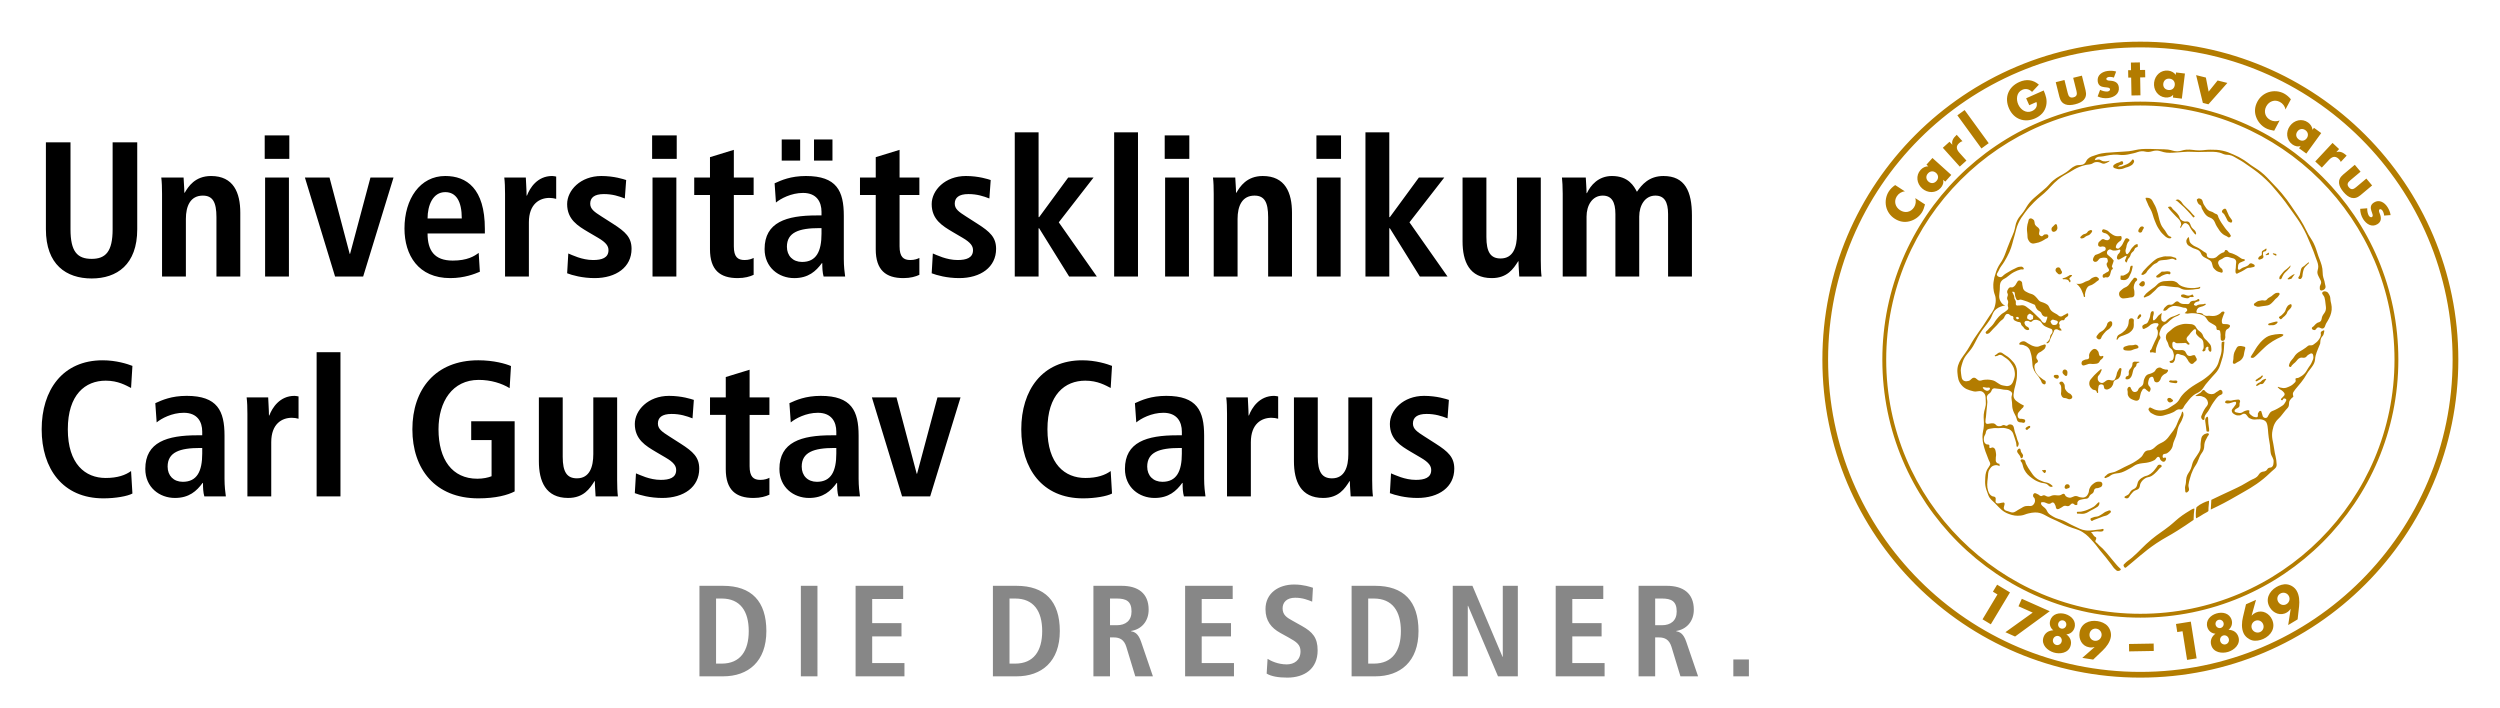 <?xml version="1.0" encoding="utf-8"?>
<!-- Generator: Adobe Illustrator 16.0.3, SVG Export Plug-In . SVG Version: 6.00 Build 0)  -->
<!DOCTYPE svg PUBLIC "-//W3C//DTD SVG 1.1//EN" "http://www.w3.org/Graphics/SVG/1.1/DTD/svg11.dtd">
<svg version="1.1" id="Ebene_1" xmlns="http://www.w3.org/2000/svg" xmlns:xlink="http://www.w3.org/1999/xlink" x="0px" y="0px"
	 width="300px" height="85px" viewBox="0 0 300 85" enable-background="new 0 0 300 85" xml:space="preserve">
<g>
	<path fill="#B37C00" d="M273.628,71.234c0.35-0.212,0.802-0.102,1.012,0.249c0.212,0.35,0.094,0.8-0.256,1.01
		c-0.35,0.211-0.782,0.089-0.993-0.261C273.181,71.882,273.277,71.443,273.628,71.234 M274.416,73.499
		c0.204-0.123,0.342-0.261,0.467-0.441l-0.301,1.95l1.132-0.682l0.176-1.562c0.067-0.636,0.03-1.339-0.302-1.893
		c-0.242-0.401-0.688-0.686-1.147-0.748c-0.437-0.061-0.918,0.104-1.29,0.327c-0.872,0.524-1.341,1.495-0.775,2.436
		C272.798,73.591,273.663,73.949,274.416,73.499 M270.613,74.505c0.375-0.168,0.789,0.005,0.952,0.373
		c0.166,0.375,0.02,0.802-0.354,0.968c-0.368,0.164-0.807-0.005-0.973-0.376C270.076,75.1,270.245,74.668,270.613,74.505
		 M269.154,74.052c-0.148,0.616-0.194,1.324,0.069,1.916c0.188,0.42,0.6,0.749,1.043,0.875c0.426,0.108,0.927,0.009,1.321-0.166
		c0.932-0.414,1.512-1.322,1.066-2.321c-0.332-0.748-1.147-1.208-1.947-0.852c-0.21,0.094-0.366,0.214-0.514,0.377l0.529-1.901
		l-1.201,0.534L269.154,74.052z M266.206,74.385c0.259-0.079,0.534,0.072,0.616,0.339c0.081,0.266-0.064,0.545-0.322,0.626
		c-0.261,0.079-0.537-0.072-0.618-0.339C265.802,74.745,265.945,74.466,266.206,74.385 M266.778,76.26
		c0.284-0.085,0.582,0.082,0.672,0.376c0.09,0.289-0.067,0.592-0.35,0.678c-0.284,0.087-0.58-0.076-0.668-0.365
		C266.341,76.654,266.495,76.347,266.778,76.26 M264.886,75.278c0.138,0.452,0.539,0.751,0.968,0.763
		c-0.452,0.337-0.672,0.832-0.501,1.392c0.27,0.883,1.29,1.018,2.026,0.792c0.736-0.223,1.507-0.905,1.235-1.791
		c-0.172-0.56-0.631-0.846-1.191-0.86c0.347-0.262,0.511-0.731,0.373-1.186c-0.248-0.814-1.098-0.995-1.827-0.771
		C265.24,73.838,264.637,74.462,264.886,75.278 M262.896,74.595l-1.778,0.283l0.153,0.971l0.632-0.1l0.546,3.439l1.145-0.183
		L262.896,74.595z M258.438,77.226l-2.959,0.052l0.015,0.889l2.961-0.053L258.438,77.226z M251.338,76.891
		c-0.402-0.063-0.655-0.432-0.593-0.836c0.064-0.404,0.421-0.679,0.823-0.615c0.404,0.064,0.681,0.438,0.618,0.842
		C252.122,76.686,251.742,76.955,251.338,76.891 M251.358,77.645l-1.482,1.299l1.303,0.207l1.137-1.085
		c0.46-0.443,0.884-1.006,0.987-1.643c0.072-0.462-0.089-0.968-0.399-1.31c-0.297-0.329-0.771-0.513-1.198-0.58
		c-1.007-0.16-1.988,0.284-2.159,1.367c-0.128,0.812,0.302,1.643,1.17,1.779C250.95,77.718,251.146,77.699,251.358,77.645
		 M246.371,76.708c0.089-0.294,0.388-0.461,0.672-0.376c0.283,0.087,0.436,0.395,0.347,0.688c-0.088,0.289-0.386,0.452-0.668,0.365
		C246.438,77.3,246.28,76.998,246.371,76.708 M247.32,75.42c-0.261-0.079-0.404-0.358-0.324-0.624
		c0.084-0.267,0.358-0.418,0.618-0.339c0.261,0.081,0.404,0.358,0.323,0.626C247.858,75.35,247.582,75.501,247.32,75.42
		 M245.206,76.506c-0.271,0.886,0.5,1.566,1.236,1.792c0.736,0.225,1.756,0.09,2.024-0.793c0.172-0.56-0.048-1.055-0.506-1.382
		c0.434-0.021,0.836-0.32,0.975-0.771c0.25-0.817-0.354-1.441-1.083-1.665c-0.731-0.222-1.579-0.041-1.827,0.774
		c-0.14,0.453,0.026,0.923,0.376,1.175C245.836,75.66,245.376,75.946,245.206,76.506 M243.925,73.513l-3.278,2.351l1.163,0.52
		l4.159-3.038l-3.351-1.49l-0.399,0.898L243.925,73.513z M239.696,71.333l-1.792,2.984l0.994,0.6l2.3-3.828l-1.543-0.927
		l-0.506,0.841L239.696,71.333z M278.775,39.409c0.255-0.103,0.225-0.366,0.366-0.604c0.13-0.22,0.215-0.337,0.327-0.566
		c0.126-0.258,0.202-0.404,0.268-0.684c0.064-0.281,0.082-0.45,0.064-0.738c-0.013-0.26-0.071-0.399-0.12-0.655
		c-0.063-0.311-0.003-0.527-0.171-0.797c-0.099-0.166-0.154-0.299-0.335-0.363c-0.168-0.06-0.324-0.077-0.455,0.044
		c-0.199,0.185,0.156,0.395,0.222,0.656c0.072,0.287,0.095,0.455,0.122,0.749c0.028,0.299,0.092,0.479,0.023,0.772
		c-0.074,0.309-0.266,0.421-0.401,0.71c-0.112,0.244-0.046,0.467-0.248,0.644c-0.13,0.115-0.258,0.093-0.401,0.187
		c-0.169,0.113-0.238,0.212-0.375,0.361c-0.1,0.108-0.266,0.141-0.241,0.284c0.024,0.133,0.152,0.179,0.286,0.198
		c0.21,0.033,0.237-0.265,0.444-0.315C278.389,39.231,278.543,39.503,278.775,39.409 M265.36,59.982l-0.067,1.166
		c1.227-0.583,1.909-0.939,3.086-1.621c1.298-0.751,2.074-1.131,3.242-2.074c0.539-0.438,0.81-0.759,1.326-1.185
		c0.174-0.146,0.261-0.301,0.253-0.529c-0.028-0.78-0.213-1.162-0.307-1.913c-0.107-0.857-0.368-1.367-0.184-2.211
		c0.076-0.354,0.13-0.561,0.307-0.875c0.197-0.353,0.417-0.478,0.677-0.787c0.312-0.369,0.516-0.685,0.786-0.956
		c0.338-0.339,0.088-0.654,0.322-0.982c0.13-0.181,0.222-0.272,0.401-0.401c-0.029-0.215-0.11-0.368,0-0.555
		c0.255-0.433,0.836-0.979,1.292-1.66c0.204-0.304,0.287-0.494,0.496-0.795c0.158-0.226,0.276-0.331,0.427-0.561
		c0.118-0.174,0.192-0.268,0.278-0.46c0.149-0.337,0.09-0.568,0.186-0.924c0.153-0.573,0.33-0.867,0.541-1.421
		c0.028-0.274,0.013-0.404,0.105-0.643c0.083-0.211,0.253-0.273,0.309-0.491c0.043-0.175,0.161-0.544,0-0.462
		c-0.123,0.063-0.288,0.092-0.338,0.246c-0.036,0.101,0.02,0.163,0.011,0.27c-0.023,0.277-0.128,0.428-0.289,0.652
		c-0.169,0.236-0.311,0.311-0.549,0.498c-0.33,0.261-0.444,0.041-0.684,0.181c-0.117,0.069-0.166,0.133-0.276,0.215
		c-0.14,0.101-0.222,0.153-0.365,0.25c-0.288,0.194-0.487,0.255-0.743,0.49c-0.273,0.246-0.309,0.46-0.585,0.737
		c-0.235,0.233-0.37,0.646-0.347,0.777c0.29,0.194,0.265,0,0.347-0.101c0.133-0.166,0.244-0.225,0.399-0.367
		c0.238-0.221,0.311-0.451,0.616-0.556c0.215-0.074,0.375,0.058,0.585-0.031c0.189-0.079,0.217-0.245,0.401-0.339
		c0.165-0.084,0.309-0.231,0.46-0.121c0.106,0.075,0.099,0.182,0.122,0.312c0.049,0.276-0.069,0.438-0.174,0.697
		c-0.123,0.302-0.261,0.438-0.44,0.713c-0.172,0.268-0.237,0.45-0.46,0.679c-0.224,0.227-0.386,0.325-0.669,0.475
		c-0.151,0.079-0.401,0.004-0.401,0.173c0.092,0.32-0.038,0.359-0.13,0.46c-0.222,0.231-0.384,0.334-0.679,0.46
		c-0.205,0.089-0.33,0.144-0.554,0.154c-0.182,0.011-0.281-0.037-0.463-0.061c-0.117-0.017-0.294-0.156-0.302-0.036
		c0.266,0.325,0.445,0.306,0.595,0.47c0.12,0.135,0.251,0.219,0.232,0.396c-0.015,0.146-0.133,0.188-0.215,0.309
		c-0.085,0.13-0.278,0.195-0.215,0.339c0.25,0.159,0.192-0.117,0.319-0.154c0.104-0.03,0.189-0.012,0.266,0.061
		c0.136,0.128-0.038,0.299-0.123,0.463c-0.146,0.278-0.354,0.349-0.615,0.523c-0.199,0.133-0.327,0.182-0.539,0.297
		c-0.233,0.125-0.419,0.125-0.602,0.319c-0.106,0.113-0.125,0.21-0.215,0.338c-0.084,0.122-0.091,0.247-0.229,0.301
		c-0.131,0.051-0.24,0.023-0.356-0.056c-0.146-0.099-0.107-0.255-0.184-0.414c-0.069-0.14-0.03-0.334-0.184-0.355
		c-0.143-0.02-0.197,0.127-0.278,0.247c-0.11,0.164,0.056,0.409-0.123,0.493c-0.097,0.046-0.169,0.018-0.276,0
		c-0.186-0.031-0.286-0.098-0.432-0.216c-0.11-0.09-0.188-0.143-0.242-0.275c-0.046-0.114,0.084-0.278-0.034-0.313
		c-0.176-0.053-0.286,0.017-0.462,0.063c-0.218,0.062-0.301,0.212-0.524,0.247c-0.202,0.029-0.306-0.026-0.524-0.061
		c-0.146-0.023-0.32-0.129-0.153-0.341c0.122-0.151,0.455-0.174,0.524-0.431c0.028-0.104-0.002-0.171,0.006-0.28
		c0.01-0.145,0.11-0.232,0.054-0.365c-0.09-0.212-0.355-0.102-0.585-0.092c-0.184,0.008-0.279,0.063-0.46,0.092
		c-0.271,0.045-0.504-0.123-0.7,0.067c-0.1,0.23,0.02,0.21,0.104,0.243c0.426,0.176,1.221-0.462,1.18-0.003
		c-0.016,0.193-0.149,0.263-0.246,0.431c-0.108,0.192-0.294,0.272-0.278,0.492c0.02,0.238,0.195,0.349,0.407,0.459
		c0.184,0.095,0.317,0.101,0.524,0.087c0.238-0.017,0.34-0.23,0.579-0.207c0.32,0.033,0.333,0.399,0.623,0.539
		c0.325,0.154,0.437,0.192,0.916,0.138c0.42-0.046,0.982,0.038,1.139,0.433c0.186,0.462,0.141,1.069,0.247,1.753
		c0.056,0.373,0.105,0.58,0.154,0.955c0.046,0.358,0.02,0.568,0.09,0.924c0.084,0.42,0.383,0.619,0.34,1.046
		c-0.025,0.252-0.013,0.459-0.215,0.616c-0.13,0.099-0.263,0.035-0.401,0.122c-0.138,0.087-0.151,0.209-0.281,0.308
		c-0.212,0.155-0.422,0.07-0.643,0.217c-0.227,0.149-0.253,0.348-0.461,0.522c-0.273,0.229-0.495,0.263-0.805,0.438
		c-0.401,0.222-0.613,0.371-1.016,0.587c-0.401,0.213-0.638,0.316-1.045,0.513c-0.556,0.268-0.878,0.404-1.435,0.669L265.36,59.982z
		 M276.936,31.702c0.058-0.069,0.171-0.102,0.138-0.188c-0.04-0.1-0.156,0.066-0.247,0.122c-0.135,0.087-0.188,0.169-0.312,0.27
		c-0.114,0.092-0.21,0.108-0.299,0.227c-0.09,0.118-0.09,0.217-0.135,0.36c-0.059,0.198-0.051,0.321-0.108,0.522
		c-0.048,0.16-0.265,0.285-0.145,0.405c0.061,0.06,0.125,0.079,0.21,0.064c0.104-0.017,0.138-0.099,0.194-0.189
		c0.087-0.133,0.049-0.241,0.082-0.397c0.035-0.178,0.038-0.282,0.094-0.457c0.046-0.147,0.054-0.248,0.289-0.499
		C276.792,31.851,276.852,31.804,276.936,31.702 M273.212,35.144c-0.166,0.016-0.245,0.097-0.381,0.188
		c-0.099,0.067-0.14,0.125-0.233,0.197c-0.173,0.13-0.303,0.156-0.465,0.296c-0.081,0.07-0.102,0.142-0.195,0.197
		c-0.179,0.106-0.329-0.014-0.536,0.02c-0.289,0.05-0.485,0.064-0.71,0.255c-0.104,0.085-0.242,0.128-0.225,0.261
		c0.015,0.13,0.148,0.148,0.268,0.204c0.251,0.117,0.434,0.013,0.712-0.013c0.156-0.016,0.243-0.026,0.397-0.053
		c0.171-0.031,0.276-0.025,0.434-0.096c0.146-0.065,0.212-0.137,0.333-0.238c0.187-0.159,0.256-0.287,0.427-0.465
		c0.141-0.145,0.264-0.189,0.37-0.361c0.071-0.118,0.2-0.207,0.131-0.327C273.474,35.099,273.342,35.134,273.212,35.144
		 M273.163,30.508c-0.059-0.061-0.122-0.058-0.204-0.072c-0.084-0.015-0.202-0.081-0.22,0.003c-0.018,0.074,0.079,0.092,0.314,0.222
		C273.121,30.674,273.199,30.717,273.163,30.508 M271.357,30.646c-0.064,0.06-0.131,0.05-0.196,0.108
		c-0.106,0.101-0.238,0.235-0.145,0.349c0.084,0.099,0.214,0.029,0.337-0.017c0.113-0.043,0.194-0.079,0.245-0.186
		c0.064-0.128-0.046-0.22-0.038-0.363c0.007-0.126-0.028-0.229,0.063-0.318c0.071-0.069,0.163-0.02,0.242-0.081
		c0.071-0.056,0.126-0.099,0.117-0.275c-0.054-0.108-0.183,0.065-0.291,0.124c-0.089,0.048-0.148,0.064-0.217,0.137
		C271.331,30.276,271.51,30.503,271.357,30.646 M272.271,30.327c-0.104-0.004-0.154,0.056-0.393,0.238
		c-0.035,0.102,0.167,0.043,0.27,0.021C272.243,30.568,272.317,30.559,272.271,30.327 M268.583,32.316
		c-0.061-0.092-0.028-0.171-0.023-0.28c0.01-0.163,0.013-0.273,0.11-0.406c0.11-0.151,0.258-0.142,0.42-0.238
		c0.113-0.069,0.286-0.049,0.292-0.184c0.007-0.153-0.222-0.088-0.358-0.156c-0.238-0.122-0.34-0.242-0.572-0.37
		c-0.22-0.12-0.352-0.174-0.582-0.268c-0.164-0.067-0.291-0.046-0.427-0.159c-0.072-0.062-0.074-0.135-0.154-0.186
		c-0.081-0.052-0.149-0.093-0.24-0.058c-0.095,0.036-0.061,0.154-0.138,0.224c-0.085,0.075-0.168,0.061-0.268,0.111
		c-0.163,0.08-0.243,0.143-0.391,0.248c-0.167,0.117-0.223,0.246-0.414,0.327c-0.172,0.072-0.289,0.095-0.475,0.072
		c-0.222-0.024-0.409-0.045-0.516-0.24c-0.061-0.109,0.008-0.205-0.053-0.315c-0.074-0.131-0.189-0.14-0.314-0.227
		c-0.231-0.164-0.363-0.262-0.606-0.412c-0.311-0.197-0.551-0.216-0.822-0.461c-0.11-0.098-0.188-0.146-0.258-0.275
		c-0.066-0.122-0.048-0.212-0.09-0.344c-0.037-0.105,0.006-0.255-0.104-0.263c-0.315,0.354-0.269,0.565-0.163,0.79
		c0.114,0.245,0.317,0.278,0.542,0.426c0.358,0.24,0.688,0.179,0.986,0.488c0.178,0.188,0.163,0.383,0.349,0.563
		c0.176,0.174,0.332,0.2,0.542,0.33c0.158,0.097,0.265,0.123,0.401,0.247c0.296,0.266,0.151,0.641,0.426,0.93
		c0.215,0.229,0.373,0.363,0.682,0.429c0.125,0.024,0.24,0.117,0.324,0.021c0.064-0.072,0.035-0.151,0.023-0.246
		c-0.03-0.24-0.283-0.267-0.385-0.485c-0.094-0.205-0.207-0.356-0.123-0.565c0.082-0.2,0.266-0.207,0.45-0.32
		c0.149-0.092,0.227-0.172,0.399-0.217c0.263-0.069,0.433,0.019,0.695,0.096c0.189,0.053,0.329,0.048,0.47,0.188
		c0.227,0.225,0.076,0.496,0.086,0.816c0.01,0.301-0.092,0.477-0.03,0.769c0.112,0.252,0.26,0.063,0.401,0.009
		c0.248-0.094,0.375-0.185,0.608-0.311c0.173-0.096,0.251-0.189,0.439-0.252c0.159-0.053,0.268-0.01,0.429-0.061
		c0.174-0.056,0.436-0.034,0.416-0.217c-0.015-0.13-0.13-0.166-0.249-0.226c-0.082-0.042-0.138-0.07-0.23-0.063
		c-0.164,0.008-0.194,0.171-0.333,0.261c-0.225,0.142-0.381,0.17-0.631,0.267C268.917,32.205,268.705,32.506,268.583,32.316
		 M266.765,25.146c-0.072,0.064-0.117,0.117-0.13,0.212c-0.026,0.173,0.174,0.212,0.271,0.358c0.092,0.142,0.122,0.233,0.21,0.377
		c0.136,0.225,0.145,0.45,0.384,0.549c0.114,0.047,0.206,0.109,0.308,0.044c0.12-0.219,0.028-0.26-0.021-0.344
		c-0.108-0.181-0.206-0.256-0.307-0.438c-0.097-0.173-0.105-0.294-0.204-0.465c-0.099-0.166-0.105-0.404-0.298-0.396
		C266.886,25.047,266.833,25.085,266.765,25.146 M267.011,27.371c-0.337-0.477-0.541-0.741-0.791-1.268
		c-0.063-0.135-0.044-0.246-0.153-0.348c-0.085-0.084-0.169-0.076-0.273-0.13c-0.118-0.064-0.172-0.122-0.292-0.183
		c-0.161-0.084-0.276-0.074-0.434-0.166c-0.299-0.179-0.376-0.397-0.58-0.682c-0.196-0.276-0.117-0.652-0.44-0.746
		c-0.107-0.03-0.186-0.066-0.283-0.015c-0.083,0.042-0.174,0.1-0.145,0.188c0.079,0.253,0.153,0.454,0.34,0.551
		c0.297,0.152,0.161,0.299,0.274,0.486c0.208,0.344,0.282,0.583,0.586,0.846c0.242,0.212,0.483,0.187,0.715,0.409
		c0.281,0.267,0.274,0.543,0.488,0.866c0.253,0.382,0.367,0.636,0.725,0.92c0.225,0.18,0.412,0.189,0.637,0.37
		c0.113,0.092,0.373-0.09,0.304-0.219C267.452,27.813,267.261,27.726,267.011,27.371 M263.536,28.07
		c-0.026-0.448-0.332-0.509-0.522-0.771c-0.192-0.265-0.146-0.586-0.452-0.705c-0.163-0.062-0.279,0.023-0.448-0.021
		c-0.165-0.043-0.263-0.084-0.39-0.197c-0.181-0.156-0.159-0.337-0.292-0.534c-0.21-0.314-0.381-0.455-0.659-0.71
		c-0.15-0.14-0.196-0.373-0.398-0.342c-0.089,0.015-0.251,0.033-0.204,0.108c0.11,0.168,0.229,0.284,0.379,0.462
		c0.219,0.253,0.36,0.378,0.585,0.626c0.186,0.204,0.344,0.282,0.472,0.527c0.076,0.146,0.126,0.236,0.138,0.399
		c0.01,0.164-0.251,0.437-0.085,0.416c0.123-0.016,0.11-0.161,0.192-0.257c0.115-0.128,0.158-0.271,0.327-0.297
		c0.158-0.025,0.258,0.052,0.383,0.152c0.138,0.106,0.153,0.224,0.247,0.37c0.095,0.146,0.128,0.243,0.238,0.376
		C263.206,27.862,263.495,28.311,263.536,28.07 M263.345,25.922c-0.327-0.283-0.322-0.363-0.538-0.587
		c-0.291-0.303-0.49-0.438-0.774-0.746c-0.19-0.205-0.229-0.396-0.465-0.544c-0.122-0.077-0.201-0.183-0.506-0.028
		c0.296,0.151,0.329,0.238,0.529,0.406c0.401,0.332,0.604,0.551,0.963,0.934c0.253,0.271,0.457,0.499,0.623,0.718
		C263.231,26.144,263.413,25.979,263.345,25.922 M254.179,19.975c0.194-0.204,0.278-0.151,0.375-0.19
		c0.094-0.034,0.165-0.05,0.219-0.133c0.031-0.26-0.053-0.288-0.146-0.303c-0.12-0.02-0.176,0.075-0.291,0.121
		c-0.166,0.067-0.281,0.067-0.434,0.166c-0.146,0.098-0.309,0.144-0.319,0.319c-0.008,0.222,0.261,0.251,0.475,0.315
		c0.19,0.058,0.312,0.039,0.508,0.012c0.213-0.03,0.32-0.101,0.522-0.17c0.19-0.063,0.309-0.073,0.485-0.169
		c0.186-0.102,0.317-0.156,0.422-0.339c0.057-0.099,0.115-0.166,0.092-0.275c-0.015-0.084-0.035-0.153-0.115-0.186
		c-0.119-0.05-0.156,0.13-0.253,0.215c-0.099,0.082-0.143,0.142-0.248,0.215c-0.176,0.125-0.302,0.158-0.504,0.237
		c-0.217,0.085-0.337,0.176-0.57,0.181C254.313,19.993,254.197,20.057,254.179,19.975 M255.998,29.581
		c-0.123,0.118-0.186,0.193-0.284,0.332c-0.094,0.13-0.1,0.233-0.207,0.35c-0.1,0.107-0.179,0.288-0.311,0.221
		c-0.081-0.045-0.082-0.122-0.112-0.209c-0.077-0.227,0.028-0.375,0.077-0.611c0.035-0.178,0.038-0.287,0.119-0.45
		c0.067-0.135,0.069-0.163,0.222-0.313c0.138-0.13-0.161-0.337-0.338-0.308c-0.14,0.024-0.158,0.159-0.238,0.276
		c-0.107,0.15-0.117,0.266-0.215,0.422c-0.085,0.137-0.128,0.224-0.248,0.332c-0.122,0.108-0.197,0.241-0.357,0.214
		c-0.098-0.017-0.159-0.058-0.213-0.142c0.01-0.148,0.035-0.235,0.105-0.363c0.064-0.113,0.127-0.161,0.215-0.255
		c0.125-0.135,0.278-0.149,0.344-0.322c0.059-0.147,0.056-0.261-0.008-0.407c-0.031-0.061-0.395,0.04-0.639-0.02
		c-0.296-0.072-0.439-0.195-0.688-0.373c-0.146-0.105-0.196-0.209-0.355-0.296c-0.148-0.082-0.261-0.09-0.409-0.143
		c-0.12-0.043-0.238,0.12-0.215,0.246c0.018,0.097,0.102,0.12,0.186,0.169c0.095,0.055,0.171,0.03,0.273,0.078
		c0.143,0.063,0.222,0.119,0.32,0.241c0.09,0.111,0.195,0.188,0.166,0.327c-0.023,0.111-0.092,0.171-0.196,0.22
		c-0.1,0.048-0.176,0.023-0.287,0.01c-0.148-0.015-0.217-0.138-0.365-0.116c-0.145,0.021-0.204,0.111-0.312,0.209
		c-0.104,0.095-0.194,0.141-0.229,0.275c-0.042,0.156-0.049,0.33,0.094,0.399c0.238,0.113,0.296-0.044,0.473,0.003
		c0.115,0.028,0.21,0.023,0.276,0.122c0.054,0.08,0.054,0.152,0.033,0.246c-0.044,0.183-0.237,0.173-0.395,0.27
		c-0.131,0.081-0.205,0.129-0.345,0.194c-0.171,0.079-0.291,0.115-0.45,0.168c-0.091,0.031-0.125,0.106-0.184,0.19
		c-0.096,0.138-0.133,0.236-0.148,0.404c0.011,0.104,0.059,0.176,0.153,0.225c0.092,0.048,0.169,0.033,0.268,0
		c0.105-0.038,0.14-0.105,0.219-0.184c0.072-0.071,0.088-0.137,0.172-0.189c0.089-0.056,0.154-0.058,0.255-0.077
		c0.128-0.026,0.204-0.041,0.333-0.024c0.133,0.015,0.238,0.005,0.325,0.106c0.104,0.315,0.071,0.404-0.034,0.527
		c-0.089,0.105-0.042,0.219-0.007,0.351c0.031,0.121,0.077,0.183,0.154,0.279c0.155,0.225,0.092,0.289,0.03,0.368
		c-0.076,0.094-0.164,0.092-0.266,0.154l-0.202,0.132c-0.072,0.046-0.14,0.049-0.188,0.123c-0.079,0.123-0.077,0.325,0.063,0.369
		c0.084,0.026,0.131-0.047,0.22-0.061c0.115-0.015,0.189,0.048,0.296,0.007c0.092-0.036,0.13-0.084,0.19-0.161
		c0.102-0.128,0.084-0.243,0.142-0.397c0.054-0.144,0.044-0.25,0.143-0.367c0.285-0.116-0.023-0.292,0.007-0.41
		c0.053-0.219,0.273-0.654,0.202-0.703c-0.084-0.115-0.137-0.176-0.238-0.276c-0.095-0.092-0.166-0.127-0.261-0.219
		c-0.126-0.123-0.266-0.171-0.291-0.345c-0.029-0.206,0.081-0.383,0.274-0.457c0.181-0.07,0.291,0.108,0.486,0.125
		c0.197,0.017,0.313-0.014,0.509-0.043c0.115-0.017,0.214-0.135,0.298-0.053c0.079,0.079,0.008,0.178-0.025,0.284
		c-0.051,0.171-0.217,0.199-0.273,0.368c-0.061,0.185-0.143,0.38,0.012,0.491c0.151,0.11,0.291-0.049,0.463-0.123
		c0.151-0.063,0.217-0.138,0.361-0.214l0.192-0.093c0.146,0.039-0.013,0.203-0.038,0.331c-0.023,0.124-0.137,0.197-0.085,0.314
		c0.036,0.087,0.149,0.215,0.186,0.154c0.124-0.219,0.082-0.27,0.179-0.416c0.063-0.092,0.122-0.126,0.184-0.22
		c0.108-0.159,0.092-0.296,0.202-0.455c0.1-0.148,0.213-0.186,0.314-0.334c0.075-0.11,0.065-0.209,0.159-0.302
		c0.206-0.135,0.319-0.115,0.291-0.166c-0.038-0.077,0.065-0.226-0.03-0.279c-0.072-0.041-0.133,0.005-0.213,0.036
		C256.149,29.398,256.102,29.482,255.998,29.581 M251.102,33.332c-0.192,0.077-0.247,0.214-0.431,0.308
		c-0.154,0.079-0.258,0.085-0.417,0.154c-0.159,0.071-0.233,0.146-0.399,0.2c-0.189,0.063-0.307,0.093-0.507,0.076
		c-0.073-0.005-0.114-0.012-0.184-0.029c0.204,0.164,0.311,0.277,0.461,0.492c0.189,0.269,0.214,0.467,0.358,0.763
		c0.066,0.135,0.035,0.399,0.172,0.34c0.117-0.047,0.02-0.198,0.041-0.325c0.038-0.21,0.051-0.335,0.137-0.532
		c0.065-0.152,0.099-0.25,0.215-0.368c0.163-0.166,0.336-0.142,0.537-0.26c0.224-0.131,0.347-0.215,0.539-0.388
		c0.102-0.09,0.245-0.11,0.247-0.246c0.003-0.118-0.084-0.18-0.186-0.245C251.496,33.144,251.315,33.247,251.102,33.332
		 M250.311,28.36c0.197-0.115,0.37-0.099,0.516-0.271c0.123-0.145,0.337-0.342,0.182-0.452c-0.11-0.075-0.217-0.006-0.338,0.048
		c-0.153,0.069-0.167,0.207-0.302,0.303c-0.163,0.116-0.32,0.07-0.468,0.205c-0.128,0.116-0.363,0.268-0.23,0.381
		c0.079,0.066,0.161,0.035,0.261,0.019C250.104,28.567,250.16,28.445,250.311,28.36 M251.778,46.66
		c0.056-0.198,0.003-0.397,0.184-0.492c0.128-0.067,0.238-0.058,0.372,0c0.212,0.09,0.067,0.419,0.272,0.525
		c0.225,0.118,0.431,0.019,0.639-0.128c0.148-0.105,0.199-0.209,0.288-0.368c0.09-0.166,0.043-0.306,0.153-0.46
		c0.148-0.206,0.386-0.151,0.556-0.339c0.195-0.222,0.247-0.414,0.276-0.708c0.02-0.204,0.153-0.479-0.047-0.521
		c-0.176-0.037-0.22,0.187-0.322,0.336c-0.171,0.251-0.117,0.465-0.247,0.739c-0.064,0.135-0.072,0.238-0.184,0.337
		c-0.222,0.202-0.472-0.041-0.767,0.017c-0.339,0.067-0.485,0.44-0.82,0.343c-0.149-0.041-0.236-0.104-0.32-0.234
		c-0.087-0.135-0.094-0.242-0.083-0.403c0.016-0.259,0.256-0.331,0.33-0.583c0.048-0.161,0.255-0.404,0.061-0.431
		c-0.225,0.185-0.347,0.291-0.554,0.493c-0.213,0.207-0.342,0.317-0.524,0.554c-0.13,0.171-0.248,0.253-0.301,0.462
		c-0.094,0.376,0.053,0.693,0.363,0.924c0.149,0.109,0.315,0.039,0.443,0.174c0.079,0.082,0.04,0.205,0.14,0.256
		C251.861,47.24,251.726,46.848,251.778,46.66 M252.267,61.678c-0.174,0.101-0.261,0.178-0.447,0.258
		c-0.24,0.101-0.417,0.036-0.652,0.153c-0.131,0.065-0.32,0.061-0.312,0.207c0.006,0.118,0.126,0.271,0.227,0.205
		c0.207-0.138,0.335-0.149,0.551-0.241c0.291-0.122,0.46-0.178,0.754-0.291c0.232-0.089,0.401-0.069,0.593-0.227
		c0.156-0.13,0.411-0.257,0.299-0.426c-0.105-0.164-0.311-0.007-0.497,0.053C252.557,61.437,252.469,61.558,252.267,61.678
		 M251.841,60.664c0.063-0.108,0.097-0.183,0.092-0.308c-0.013-0.33-0.422,0.298-0.708,0.462c-0.292,0.166-0.463,0.258-0.777,0.378
		c-0.166,0.061-0.259,0.096-0.429,0.137c-0.283,0.068-0.291,0.085-0.739,0.085c-0.087,0-0.071,0.227,0.016,0.224
		c0.432-0.017,0.534,0.063,0.859-0.017c0.322-0.078,0.467-0.225,0.761-0.376c0.206-0.106,0.331-0.151,0.524-0.277
		C251.604,60.863,251.739,60.833,251.841,60.664 M255.289,46.813c0.09,0.32-0.036,0.468,0.104,0.708
		c0.129,0.227,0.269,0.334,0.511,0.431c0.266,0.11,0.524,0.224,0.738,0.031c0.146-0.132,0.107-0.289,0.169-0.474
		c0.076-0.215,0.061-0.363,0.182-0.557c0.09-0.145,0.126-0.303,0.294-0.325c0.166-0.02,0.215,0.145,0.36,0.229
		c0.117,0.063,0.179,0.203,0.304,0.157c0.184-0.308,0.125-0.39,0.078-0.508c-0.058-0.135-0.166-0.171-0.217-0.309
		c-0.065-0.18-0.047-0.306,0-0.491c0.051-0.19,0.076-0.349,0.248-0.439c0.076-0.041,0.13-0.072,0.214-0.054
		c0.126,0.028,0.13,0.159,0.184,0.277c0.049,0.101,0.015,0.189,0.087,0.273c0.108,0.123,0.253,0.149,0.406,0.095
		c0.105-0.036,0.142-0.102,0.215-0.184c0.143-0.161,0.113-0.324,0.248-0.491c0.074-0.096,0.124-0.14,0.215-0.216
		c0.145-0.125,0.299-0.115,0.409-0.271c0.069-0.099,0.166-0.178,0.114-0.285c-0.056-0.109-0.189-0.039-0.308-0.067
		c-0.11-0.027-0.172-0.039-0.279-0.072c-0.161-0.052-0.23-0.172-0.401-0.171c-0.125,0-0.197,0.036-0.306,0.096
		c-0.194,0.106-0.19,0.301-0.37,0.431c-0.113,0.082-0.192,0.105-0.319,0.166c-0.219,0.105-0.393,0.074-0.574,0.233
		c-0.151,0.133-0.189,0.253-0.276,0.432c-0.138,0.281-0.036,0.517-0.215,0.771c-0.13,0.18-0.291,0.199-0.432,0.368
		c-0.11,0.132-0.092,0.279-0.238,0.367c-0.146,0.087-0.283,0.108-0.438,0.034c-0.138-0.065-0.158-0.183-0.247-0.309
		c-0.069-0.098-0.051-0.217-0.163-0.26C255.41,46.363,255.234,46.631,255.289,46.813 M262.617,58.176
		c0.041-0.299,0.09-0.466,0.172-0.756c0.117-0.419,0.192-0.653,0.376-1.048c0.164-0.351,0.325-0.511,0.498-0.858
		c0.163-0.323,0.199-0.53,0.363-0.851c0.142-0.274,0.292-0.393,0.401-0.679c0.132-0.34,0.04-0.577,0.155-0.924
		c0.088-0.265,0.195-0.391,0.309-0.646c0.063-0.143,0.247-0.245,0.153-0.368c-0.087-0.116-0.23-0.039-0.368,0
		c-0.153,0.041-0.23,0.102-0.34,0.216c-0.224,0.227-0.181,0.466-0.243,0.78c-0.067,0.343,0.033,0.559-0.069,0.892
		c-0.096,0.322-0.237,0.469-0.411,0.755c-0.141,0.234-0.258,0.345-0.384,0.588c-0.189,0.363-0.178,0.615-0.337,0.993
		c-0.169,0.408-0.411,0.581-0.514,1.012c-0.061,0.25-0.042,0.397-0.069,0.652c-0.034,0.309-0.151,0.484-0.095,0.79
		c0.028,0.153-0.025,0.354,0.128,0.377c0.107,0.017,0.163-0.06,0.242-0.13C262.811,58.76,262.576,58.483,262.617,58.176
		 M264.763,47.875c0.112,0.138,0.161,0.24,0.189,0.416c0.056,0.371-0.265,0.523-0.432,0.86c-0.1,0.206-0.183,0.311-0.255,0.527
		c-0.061,0.181-0.177,0.303-0.104,0.48c0.054,0.125,0.12,0.236,0.258,0.239c0.197,0.005,0.079-0.299,0.163-0.477
		c0.118-0.249,0.25-0.353,0.401-0.585c0.268-0.41,0.36-0.679,0.646-1.076c0.212-0.299,0.326-0.478,0.593-0.729
		c0.174-0.161,0.465-0.14,0.481-0.376c0.008-0.145-0.028-0.265-0.153-0.342c-0.172-0.108-0.306,0.095-0.491,0.186
		c-0.189,0.091-0.256,0.227-0.461,0.274c-0.165,0.041-0.267,0.038-0.431,0c-0.215-0.046-0.324-0.133-0.491-0.274
		c-0.081-0.067-0.092-0.153-0.188-0.188c-0.194-0.072-0.258,0.194-0.429,0.309c-0.21,0.142-0.378,0.206-0.556,0.339
		c-0.215,0.164,0.436,0.002,0.692,0.091C264.438,47.633,264.602,47.678,264.763,47.875 M262.213,48.568
		c0.373-0.447,0.536-0.754,0.989-1.122c0.33-0.27,0.618-0.289,0.927-0.584c0.256-0.244,0.325-0.448,0.547-0.726
		c0.294-0.37,0.486-0.56,0.79-0.922c0.284-0.339,0.501-0.491,0.722-0.875c0.195-0.343,0.245-0.566,0.363-0.942
		c0.137-0.425,0.214-0.668,0.278-1.109c0.048-0.314,0.038-0.498,0.063-0.815l0.035-0.412c0.01-0.128-0.326-0.067-0.326,0.053
		l-0.018,0.274c-0.011,0.292,0.031,0.456,0.002,0.747c-0.043,0.383-0.133,0.589-0.249,0.955c-0.097,0.317-0.126,0.511-0.286,0.804
		c-0.145,0.265-0.268,0.39-0.462,0.617c-0.376,0.435-0.636,0.64-1.098,0.979c-0.388,0.283-0.646,0.385-1.046,0.646
		c-0.304,0.198-0.485,0.299-0.769,0.523c-0.383,0.303-0.59,0.493-0.899,0.871c-0.209,0.26-0.248,0.467-0.48,0.705
		c-0.222,0.227-0.386,0.315-0.654,0.484c-0.306,0.197-0.474,0.341-0.823,0.44c-0.315,0.094-0.511,0.12-0.836,0.084
		c-0.383-0.043-0.536-0.152-0.925-0.338c-0.087-0.043-0.164,0.039-0.215,0.123c-0.081,0.13,0.036,0.246,0.124,0.373
		c0.1,0.147,0.213,0.184,0.368,0.272c0.308,0.173,0.518,0.235,0.868,0.241c0.308,0.007,0.477-0.072,0.774-0.154
		c0.321-0.087,0.501-0.151,0.805-0.291c0.258-0.116,0.357-0.299,0.634-0.343c0.133-0.021,0.215,0.036,0.345,0
		C262.03,49.052,262.032,48.783,262.213,48.568 M267.031,40.139c0.03-0.222,0-0.381,0.136-0.558c0.09-0.118,0.214-0.109,0.304-0.225
		c0.069-0.094,0.153-0.156,0.126-0.268c-0.028-0.134-0.167-0.14-0.299-0.18c-0.114-0.031-0.186-0.001-0.303-0.017
		c-0.12-0.016-0.218,0.021-0.304-0.065c-0.071-0.074-0.059-0.152-0.071-0.256c-0.017-0.161,0.031-0.252,0.071-0.408
		c0.046-0.172,0.107-0.258,0.156-0.429c0.031-0.111,0.145-0.198,0.071-0.291c-0.061-0.077-0.154-0.065-0.25-0.041
		c-0.102,0.026-0.125,0.112-0.209,0.178c-0.095,0.072-0.148,0.116-0.254,0.173c-0.158,0.085-0.256,0.118-0.432,0.149
		c-0.158,0.026-0.25,0.018-0.409,0.012c-0.114-0.005-0.176-0.025-0.291-0.026c-0.115,0-0.181,0.032-0.297,0.02
		c-0.122-0.014-0.191-0.036-0.296-0.094s-0.126-0.145-0.231-0.197c-0.112-0.056-0.191-0.043-0.313-0.067
		c-0.133-0.026-0.271,0.055-0.34-0.061c-0.049-0.084-0.015-0.156,0.01-0.252c0.034-0.121,0.082-0.187,0.176-0.272
		c0.102-0.092,0.19-0.099,0.317-0.149c0.13-0.051,0.222-0.038,0.339-0.112c0.11-0.067,0.324-0.135,0.238-0.231
		c-0.071-0.077-0.165,0.021-0.268,0.03c-0.138,0.013-0.219,0.005-0.356,0.022c-0.128,0.019-0.206,0.021-0.326,0.072
		c-0.113,0.048-0.146,0.195-0.445,0.005c-0.026-0.099,0.031-0.162,0.094-0.241c0.084-0.107,0.184-0.108,0.304-0.168
		c0.094-0.044,0.213-0.008,0.243-0.106c0.023-0.079-0.005-0.158-0.077-0.197c-0.09-0.05-0.143,0.069-0.238,0.108
		c-0.084,0.034-0.128,0.061-0.219,0.084c-0.108,0.024-0.177-0.005-0.286,0.022c-0.102,0.028-0.166,0.045-0.249,0.113
		c-0.082,0.067-0.069,0.158-0.154,0.219c-0.135,0.099-0.26,0.038-0.427,0.041c-0.143,0.005-0.224,0.017-0.363-0.012
		c-0.167-0.03-0.272-0.054-0.532-0.279c-0.077-0.036-0.136-0.027-0.222-0.005c-0.092,0.026-0.122,0.086-0.201,0.142
		c-0.11,0.081-0.158,0.153-0.279,0.212c-0.188,0.087-0.34-0.027-0.524,0.061c-0.109,0.053-0.158,0.105-0.247,0.187
		c-0.108,0.1-0.188,0.154-0.243,0.29c-0.031,0.074-0.102,0.142-0.048,0.202l0.177,0.012c0.105-0.015,0.156-0.063,0.244-0.125
		c0.085-0.061,0.108-0.121,0.19-0.184c0.105-0.082,0.176-0.113,0.296-0.166c0.105-0.045,0.164-0.072,0.276-0.092
		c0.176-0.031,0.278,0,0.455,0.02c0.166,0.02,0.258,0.046,0.421,0.084l0.345,0.095c0.133,0.033,0.242-0.018,0.344,0.077
		c0.063,0.058,0.1,0.104,0.107,0.19c0.008,0.109-0.066,0.163-0.308,0.396c0.095,0.029,0.153,0.039,0.253,0.048
		c0.184,0.017,0.286-0.035,0.47-0.041c0.207-0.009,0.327-0.01,0.534,0.012l0.279,0.041c0.217,0.042,0.343,0.063,0.544,0.149
		c0.122,0.053,0.195,0.077,0.299,0.159c0.09,0.074,0.128,0.13,0.202,0.22c0.11,0.135,0.133,0.242,0.253,0.368
		c0.174,0.18,0.332,0.207,0.536,0.351c0.159,0.111,0.295,0.133,0.404,0.296c0.087,0.135-0.011,0.299,0.117,0.393
		c0.089,0.063,0.181-0.007,0.268,0.053c0.13,0.09,0.104,0.227,0.136,0.381c0.041,0.19-0.008,0.306,0.023,0.498
		c0.026,0.142-0.026,0.281,0.097,0.356c0.105,0.065,0.22,0.046,0.319-0.029c0.083-0.063,0.088-0.139,0.12-0.238
		C267.068,40.426,267.009,40.316,267.031,40.139 M260.127,33.717c-0.363,0.014-0.593,0.007-0.918,0.166
		c-0.288,0.143-0.379,0.327-0.627,0.527c-0.281,0.224-0.465,0.317-0.736,0.554c-0.186,0.163-0.317,0.237-0.455,0.44
		c-0.059,0.087-0.16,0.135-0.133,0.236c0.036,0.148,0.238-0.024,0.385-0.067c0.406-0.124,0.549-0.374,0.877-0.641
		c0.256-0.21,0.333-0.432,0.638-0.563c0.388-0.168,0.664-0.026,1.087,0c0.306,0.02,0.475,0.065,0.782,0.087
		c0.115,0.009,0.181-0.001,0.297,0.015c0.276,0.04,0.393,0.201,0.666,0.262c0.313,0.069,0.5,0.046,0.818,0.036
		c0.274-0.01,0.427-0.026,0.697-0.072c0.19-0.033,0.335,0.013,0.485-0.108c0.148-0.306-0.071-0.112-0.207-0.087
		c-0.343,0.065-0.545,0.08-0.894,0.063c-0.268-0.011-0.422-0.024-0.682-0.094c-0.258-0.07-0.409-0.116-0.638-0.261
		c-0.181-0.117-0.23-0.258-0.421-0.361C260.798,33.651,260.53,33.704,260.127,33.717 M260.42,32.874
		c0.051-0.076,0.053-0.158,0-0.231c-0.046-0.064-0.108-0.066-0.361-0.089c-0.135,0.003-0.208,0.034-0.345,0.041
		c-0.12,0.007-0.189,0.005-0.307-0.005l-0.202,0.179c-0.097,0.079-0.164,0.107-0.255,0.194c-0.088,0.089-0.233,0.128-0.204,0.25
		c0.036,0.138,0.219,0.1,0.356,0.072c0.112-0.025,0.15-0.096,0.25-0.15c0.143-0.075,0.225-0.118,0.379-0.172
		c0.128-0.045,0.204-0.072,0.339-0.089S260.346,32.989,260.42,32.874 M259.014,38.887c0.041,0.108-0.031,0.182-0.214,0.45
		c-0.044,0.138,0.097,0.208,0.125,0.35c0.03,0.161,0.023,0.255,0.006,0.416c-0.041,0.361-0.207,0.53-0.35,0.864l-0.306,0.679
		c-0.051,0.116-0.06,0.195-0.135,0.297c-0.069,0.091-0.222,0.084-0.113,0.346c0.08,0.051,0.147-0.024,0.243-0.019
		c0.099,0.005,0.153,0.031,0.402,0.081c0.044-0.076,0.013-0.355,0.067-0.574c0.035-0.14,0.069-0.213,0.117-0.35
		c0.077-0.214,0.125-0.333,0.215-0.541c0.069-0.15,0.182-0.217,0.184-0.383c0.001-0.141-0.115-0.198-0.13-0.342
		c-0.018-0.159,0.03-0.254,0.077-0.409c0.061-0.195,0.105-0.307,0.225-0.475c0.076-0.105,0.126-0.162,0.225-0.248
		c0.131-0.115,0.242-0.132,0.38-0.238c0.158-0.118,0.217-0.22,0.37-0.344c0.253-0.208,0.402-0.331,0.705-0.463
		c0.163-0.07,0.278-0.058,0.528-0.315c-0.138-0.043-0.219,0.059-0.355,0.108c-0.16,0.056-0.24,0.106-0.398,0.164
		c-0.153,0.06-0.248,0.064-0.391,0.137c-0.165,0.082-0.235,0.169-0.386,0.272c-0.155,0.108-0.21,0.278-0.398,0.268
		c-0.112-0.005-0.186-0.031-0.263-0.113c-0.089-0.092-0.077-0.186-0.099-0.313c-0.044-0.238,0.117-0.682,0.046-0.623
		c-0.085,0.071-0.145,0.096-0.396,0.315c-0.061,0.064-0.084,0.113-0.138,0.183c-0.09,0.115-0.125,0.197-0.243,0.279
		c-0.069,0.048-0.11,0.118-0.189,0.094c-0.1-0.028-0.061-0.151-0.072-0.253c-0.018-0.168,0.04-0.258,0.072-0.423
		c0.031-0.155,0.061-0.215-0.024-0.42c-0.076-0.004-0.125-0.007-0.189,0.029c-0.092,0.051-0.099,0.133-0.138,0.231
		c-0.047,0.123-0.028,0.209-0.058,0.337c-0.042,0.176-0.069,0.274-0.145,0.438c-0.089,0.188-0.115,0.334-0.291,0.447
		c-0.089,0.058-0.166,0.038-0.255,0.094c-0.128,0.084-0.284,0.143-0.25,0.304c0.035,0.148,0.018,0.191,0.107,0.237
		c0.097,0.049,0.166-0.031,0.268-0.071c0.136-0.053,0.205-0.102,0.327-0.181c0.178-0.108,0.238-0.231,0.427-0.317
		c0.16-0.073,0.26-0.119,0.436-0.113C258.793,38.784,258.959,38.745,259.014,38.887 M260.316,45.714
		c-0.138,0.176,0.292,0.211,0.511,0.238c0.179,0.021,0.427,0.115,0.46-0.156c-0.031-0.219-0.33-0.113-0.554-0.121
		C260.571,45.67,260.415,45.584,260.316,45.714 M260.642,47.923c-0.092-0.076-0.137-0.153-0.253-0.171
		c-0.108-0.014-0.197-0.004-0.269,0.077c-0.119,0.133-0.002,0.345,0.154,0.432c0.136,0.074,0.253,0.017,0.395-0.048
		C260.864,48.005,260.724,47.986,260.642,47.923 M260.12,41.088c0.111,0.252,0.093,0.444,0.277,0.646
		c0.074,0.084,0.145,0.1,0.215,0.186c0.104,0.123,0.136,0.215,0.184,0.368c0.066,0.207,0.09,0.34,0.053,0.552
		c-0.023,0.14-0.04,0.226-0.122,0.34c-0.102,0.144-0.445,0.093-0.376,0.255c0.054,0.123,0.195,0.135,0.329,0.108
		c0.154-0.029,0.208-0.149,0.279-0.29c0.061-0.125,0.033-0.218,0.072-0.353c0.043-0.154,0.018-0.287,0.145-0.386
		c0.176-0.14,0.354,0.021,0.57,0.072c0.136,0.031,0.22,0.036,0.344,0.102c0.21,0.113,0.268,0.264,0.409,0.455
		c0.094,0.127,0.104,0.23,0.219,0.339c0.097,0.097,0.158,0.183,0.296,0.19c0.172,0.012,0.236-0.133,0.368-0.244
		c0.09-0.078,0.177-0.104,0.215-0.216c0.056-0.156-0.049-0.255-0.122-0.4c-0.049-0.103-0.042-0.237-0.309-0.187
		c-0.188,0.064-0.304,0.117-0.498,0.081c-0.347-0.063-0.291-0.526-0.62-0.654c-0.236-0.094-0.401-0.007-0.654-0.038
		c-0.161-0.018-0.271,0.017-0.414-0.063c-0.217-0.123-0.301-0.315-0.301-0.567c0.001-0.147-0.021-0.292,0.108-0.363
		c0.143-0.078,0.229,0.13,0.388,0.16c0.127,0.021,0.201,0.001,0.331,0.001l0.519-0.016c0.151-0.002,0.271-0.094,0.495,0.169
		c0.076,0.038,0.171,0.041,0.215-0.031c0.051-0.082-0.074-0.132-0.123-0.216c-0.085-0.149-0.204-0.21-0.224-0.381
		c-0.028-0.26,0.194-0.361,0.347-0.571c0.112-0.153,0.166-0.249,0.307-0.372c0.14-0.118,0.229-0.304,0.401-0.244
		c0.195,0.067,0.001,0.336,0.092,0.522c0.081,0.166,0.171,0.229,0.297,0.361c0.167,0.178,0.352,0.197,0.472,0.407
		c0.112,0.192,0.104,0.335,0.123,0.556c0.015,0.154,0.02,0.245,0,0.399c-0.018,0.152-0.231,0.306-0.097,0.383
		c0.097,0.059,0.195,0.001,0.283-0.076c0.1-0.09,0-0.236,0.092-0.338c0.072-0.079,0.143-0.151,0.247-0.122
		c0.141,0.038-0.005,0.238,0.061,0.368c0.051,0.099,0.084,0.171,0.184,0.217c0.227,0.096,0.174-0.376,0.128-0.617
		c-0.048-0.245-0.202-0.337-0.352-0.534c-0.192-0.253-0.391-0.327-0.546-0.604c-0.07-0.128-0.074-0.217-0.146-0.343
		c-0.169-0.295-0.408-0.349-0.623-0.611c-0.131-0.16-0.146-0.303-0.307-0.431c-0.243-0.19-0.463-0.16-0.769-0.185
		c-0.379-0.032-0.604-0.006-0.969,0.099c-0.495,0.144-0.758,0.324-1.141,0.667c-0.243,0.219-0.473,0.314-0.545,0.632
		c-0.036,0.152-0.031,0.246,0,0.398C259.961,40.847,260.047,40.924,260.12,41.088 M257.214,34.34
		c0.126-0.071,0.171-0.188,0.166-0.33c-0.002-0.094-0.008-0.17-0.081-0.228c-0.063-0.049-0.12-0.052-0.196-0.042
		c-0.1,0.015-0.146,0.068-0.215,0.143c-0.099,0.104-0.261,0.215-0.154,0.332c0.063,0.07,0.107,0.115,0.196,0.143
		C257.037,34.393,257.119,34.396,257.214,34.34 M261.756,35.38c-0.042,0.067-0.044,0.132-0.006,0.202
		c0.042,0.08,0.123,0.072,0.208,0.105c0.117,0.047,0.189,0.065,0.314,0.083c0.13,0.021,0.212,0.047,0.338,0.005
		c0.096-0.029,0.12-0.113,0.217-0.135c0.102-0.022,0.163,0.052,0.411-0.02c0.036-0.063-0.031-0.106-0.125-0.272
		c-0.067-0.043-0.117,0.049-0.194,0.07c-0.117,0.036-0.183,0.062-0.304,0.062c-0.088-0.002-0.14-0.014-0.225-0.036
		c-0.083-0.023-0.125-0.057-0.208-0.079C262.072,35.332,262.002,35.294,261.756,35.38 M255.407,45.504
		c0.115-0.035,0.171-0.089,0.253-0.178c0.099-0.106,0.125-0.192,0.179-0.327c0.061-0.154,0.058-0.256,0.107-0.416
		c0.044-0.147,0.051-0.239,0.13-0.372c0.077-0.132,0.186-0.158,0.258-0.29c0.063-0.109,0.008-0.227,0.104-0.306
		c0.048-0.037,0.084-0.046,0.315-0.152c-0.071-0.102-0.19-0.033-0.315-0.05l-0.196-0.016c-0.123-0.007-0.195-0.005-0.338,0.141
		c-0.017,0.134,0,0.212-0.041,0.339c-0.031,0.096-0.061,0.146-0.113,0.231c-0.077,0.132-0.176,0.171-0.237,0.31
		c-0.049,0.114-0.083,0.19-0.065,0.313c0.013,0.085,0.036,0.135-0.036,0.333c-0.104,0.091-0.242,0.057-0.308,0.18
		c-0.044,0.084-0.054,0.149-0.029,0.241C255.191,45.536,255.282,45.541,255.407,45.504 M255.502,42.072
		c0.233,0.004,0.361-0.065,0.577-0.154c0.22-0.09,0.593-0.075,0.533-0.306c-0.033-0.12-0.11-0.172-0.222-0.225
		c-0.161-0.077-0.276,0.024-0.455,0.039c-0.253,0.023-0.409-0.022-0.646,0.063c-0.214,0.075-0.457,0.084-0.493,0.308
		C254.746,42.089,255.206,42.067,255.502,42.072 M255.926,33.538c-0.112,0.114-0.156,0.195-0.254,0.323
		c-0.115,0.154-0.156,0.262-0.29,0.399c-0.23,0.238-0.479,0.227-0.716,0.455c-0.174,0.168-0.353,0.248-0.376,0.486
		c-0.026,0.253,0.083,0.464,0.311,0.572c0.158,0.077,0.274,0.024,0.448,0.017c0.217-0.012,0.338-0.045,0.551-0.089
		c0.166-0.033,0.294,0.012,0.42-0.101c0.163-0.145,0.1-0.333,0.108-0.552c0.01-0.24-0.102-0.373-0.079-0.615
		c0.02-0.223,0.067-0.35,0.166-0.552c0.075-0.152,0.294-0.202,0.243-0.366c-0.044-0.132-0.165-0.209-0.301-0.189
		C256.038,33.342,256.01,33.447,255.926,33.538 M255.601,32.987c0.107-0.204,0.165-0.324,0.22-0.547
		c0.053-0.209,0.148-0.554,0.064-0.551c-0.11,0.003-0.174-0.017-0.225,0.082c-0.105,0.214-0.035,0.443-0.195,0.659
		c-0.127,0.169-0.242,0.231-0.427,0.332c-0.084,0.046-0.133,0.073-0.225,0.102c-0.125,0.034-0.335-0.028-0.334,0.023
		c-0.018,0.162-0.028,0.284-0.023,0.373c0.012,0.157,0.215,0.136,0.37,0.149c0.191,0.015,0.313-0.033,0.469-0.142
		C255.474,33.339,255.499,33.187,255.601,32.987 M254.306,40.472c0.217-0.16,0.393-0.157,0.639-0.271
		c0.251-0.117,0.422-0.144,0.639-0.317c0.156-0.126,0.243-0.207,0.349-0.376c0.217-0.358,0.079-0.661,0.128-1.063
		c0.017-0.137-0.115-0.227-0.251-0.25c-0.167-0.026-0.342,0.096-0.352,0.269c-0.031,0.528-0.09,0.711-0.355,1.057
		c-0.14,0.181-0.258,0.248-0.43,0.4c-0.229,0.195-0.492,0.2-0.606,0.479c-0.053,0.134-0.097,0.31-0.053,0.368
		C254.041,40.89,254.176,40.57,254.306,40.472 M253.256,39.304c0.102-0.137,0.2-0.214,0.208-0.385
		c0.01-0.145,0.015-0.289-0.117-0.354c-0.123-0.061-0.224,0.017-0.338,0.094c-0.178,0.118-0.133,0.309-0.245,0.491
		c-0.1,0.161-0.161,0.25-0.286,0.391c-0.227,0.252-0.49,0.255-0.68,0.533c-0.11,0.162-0.291,0.284-0.204,0.461l0.153,0.155
		c0.076,0.037,0.131,0.042,0.215,0.029c0.204-0.031,0.184-0.267,0.309-0.431c0.159-0.21,0.245-0.335,0.431-0.524
		C252.899,39.565,253.086,39.529,253.256,39.304 M250.638,43.673c0.248-0.051,0.397,0.036,0.649,0
		c0.219-0.029,0.376-0.003,0.547-0.143c0.118-0.096,0.12-0.207,0.222-0.317c0.085-0.095,0.176-0.108,0.245-0.217
		c0.058-0.085,0.135-0.152,0.092-0.245c-0.053-0.121-0.214,0.045-0.337,0c-0.258-0.092-0.13-0.425-0.312-0.631
		c-0.094-0.105-0.142-0.188-0.274-0.229c-0.25-0.086-0.438,0.099-0.603,0.304c-0.094,0.115-0.122,0.2-0.166,0.34
		c-0.056,0.181,0.061,0.334-0.053,0.483c-0.126,0.161-0.319,0.069-0.5,0.164c-0.138,0.071-0.26,0.081-0.324,0.219
		c-0.071,0.154-0.064,0.335,0.076,0.427c0.122,0.079,0.228-0.001,0.37-0.031C250.418,43.767,250.49,43.704,250.638,43.673
		 M256.57,37.927c-0.052,0.132-0.159,0.334-0.02,0.36c0.1,0.021,0.136-0.086,0.375-0.316c0.03-0.1,0.023-0.217-0.072-0.254
		C256.785,37.691,256.729,37.718,256.57,37.927 M256.721,27.398c-0.095,0.151-0.199,0.347-0.058,0.459
		c0.089,0.065,0.183,0.073,0.283,0.027c0.113-0.051,0.115-0.156,0.167-0.268c0.066-0.14,0.22-0.27,0.112-0.378
		c-0.061-0.063-0.126-0.069-0.215-0.063C256.869,27.187,256.798,27.278,256.721,27.398 M257.398,32.316
		c-0.128,0.148-0.222,0.218-0.314,0.392c-0.048,0.096-0.179,0.183-0.1,0.255l0.147,0.031c0.079-0.007,0.117-0.046,0.184-0.084
		c0.096-0.055,0.151-0.091,0.225-0.173c0.072-0.08,0.083-0.149,0.146-0.234c0.072-0.099,0.122-0.145,0.206-0.233
		c0.097-0.104,0.156-0.158,0.261-0.255c0.131-0.128,0.19-0.224,0.35-0.322c0.101-0.064,0.174-0.069,0.28-0.132
		c0.151-0.087,0.19-0.212,0.354-0.277c0.109-0.043,0.179-0.039,0.296-0.058c0.206-0.034,0.327-0.02,0.531-0.048
		c0.156-0.021,0.243-0.041,0.396-0.072c0.107-0.021,0.163-0.059,0.273-0.059c0.123-0.002,0.194,0.022,0.486,0.166
		c0.048-0.015,0.079-0.041,0.015-0.221c-0.077-0.085-0.166-0.073-0.276-0.111c-0.13-0.048-0.204-0.082-0.34-0.104
		c-0.143-0.021-0.227-0.005-0.371-0.005c-0.232,0-0.372-0.053-0.766,0.077c-0.174,0.063-0.289,0.059-0.457,0.137
		c-0.149,0.07-0.225,0.129-0.355,0.227c-0.149,0.108-0.222,0.182-0.36,0.304c-0.189,0.168-0.299,0.262-0.478,0.443
		C257.599,32.095,257.525,32.172,257.398,32.316 M257.535,23.729c-0.196-0.003,0.085,0.416,0.172,0.67
		c0.138,0.399,0.315,0.582,0.479,0.972c0.172,0.407,0.202,0.664,0.37,1.071c0.151,0.371,0.225,0.588,0.436,0.929
		c0.215,0.348,0.35,0.544,0.652,0.818c0.161,0.147,0.245,0.254,0.445,0.342c0.082,0.036,0.129,0.068,0.22,0.07
		c0.098,0.003,0.187,0.01,0.241-0.07c0.087-0.129-0.202-0.135-0.314-0.24c-0.217-0.205-0.259-0.388-0.434-0.63
		c-0.138-0.191-0.242-0.282-0.36-0.484c-0.163-0.279-0.21-0.462-0.307-0.769c-0.095-0.3-0.099-0.483-0.189-0.782
		c-0.146-0.491-0.224-0.781-0.49-1.22c-0.146-0.241-0.181-0.452-0.429-0.585C257.854,23.731,257.73,23.732,257.535,23.729
		 M268.253,42.012c-0.219,0.371-0.23,0.647-0.247,1.078c-0.008,0.215-0.167,0.468,0.031,0.554c0.154,0.065,0.25-0.079,0.399-0.152
		c0.278-0.139,0.457-0.224,0.637-0.474c0.183-0.255,0.196-0.457,0.245-0.768c0.036-0.248,0.231-0.593,0.017-0.644
		c-0.229-0.057-0.454-0.124-0.679-0.069C268.419,41.59,268.375,41.802,268.253,42.012 M271.047,45.614
		c0.153-0.071,0.248-0.124,0.345-0.262c0.072-0.096,0.2-0.189,0.123-0.277c-0.084-0.098-0.174,0.102-0.284,0.169
		c-0.135,0.082-0.222,0.111-0.339,0.215c-0.095,0.086-0.254,0.124-0.217,0.247C270.721,45.847,270.912,45.676,271.047,45.614
		 M270.861,46.074c-0.058,0.065-0.142,0.102-0.124,0.186c0.026,0.118,0.199,0.021,0.462-0.154c0.105-0.052,0.192,0.01,0.299-0.038
		c0.179-0.077,0.194-0.238,0.439-0.547c0.008-0.132-0.214-0.016-0.338,0.031c-0.16,0.059-0.199,0.177-0.337,0.277
		C271.113,45.935,270.983,45.938,270.861,46.074 M270.46,42.904c0.271-0.183,0.542-0.51,0.894-0.832
		c0.345-0.313,0.518-0.519,0.893-0.798c0.371-0.279,0.604-0.406,1.012-0.628c0.25-0.137,0.498-0.202,0.649-0.327
		c0.462-0.378-0.861-0.231-1.384-0.092c-0.434,0.115-0.654,0.282-0.991,0.575c-0.215,0.188-0.311,0.32-0.49,0.542
		c-0.286,0.354-0.397,0.59-0.644,0.976c-0.122,0.191-0.247,0.368-0.307,0.492C270.025,42.945,270.337,42.988,270.46,42.904
		 M273.967,38.086c0.169-0.13,0.268-0.208,0.391-0.384c0.094-0.135,0.094-0.244,0.189-0.375c0.092-0.133,0.19-0.169,0.286-0.303
		c0.072-0.1,0.141-0.154,0.156-0.279c0.008-0.084,0.025-0.152-0.034-0.212c-0.084-0.085-0.194,0.01-0.301,0.067
		c-0.138,0.076-0.176,0.18-0.26,0.313c-0.107,0.167-0.097,0.301-0.204,0.47c-0.119,0.19-0.232,0.263-0.383,0.429
		c-0.124,0.13-0.381,0.165-0.321,0.332l0.153,0.153C273.784,38.346,273.847,38.18,273.967,38.086 M273.293,38.717
		c0.166-0.279-0.506-0.041-0.834,0.047c-0.126,0.034-0.267,0.046-0.273,0.172c-0.01,0.149,0.225,0.082,0.376,0.089
		c0.215,0.012,0.36,0,0.541-0.121C273.188,38.846,273.241,38.808,273.293,38.717 M273.531,33.29
		c-0.008,0.082-0.036,0.167,0.036,0.21c0.069,0.041,0.133-0.01,0.196-0.058c0.077-0.061,0.064-0.138,0.108-0.225
		c0.047-0.091,0.069-0.146,0.125-0.232c0.074-0.118,0.122-0.181,0.217-0.282c0.089-0.099,0.156-0.137,0.248-0.233
		c0.102-0.102,0.153-0.166,0.248-0.276c0.061-0.072,0.13-0.094,0.154-0.316c-0.051-0.06-0.092,0.08-0.151,0.131
		c-0.124,0.105-0.186,0.174-0.313,0.276c-0.085,0.067-0.141,0.094-0.225,0.166c-0.122,0.106-0.176,0.181-0.281,0.304
		c-0.082,0.097-0.133,0.147-0.204,0.253C273.62,33.11,273.543,33.163,273.531,33.29 M274.915,33.124
		c-0.092,0.058-0.155,0.077-0.406,0.325c0.013,0.118,0.179,0.087,0.465-0.007c0.076-0.059,0.082-0.126,0.138-0.204l0.245-0.311
		c-0.031-0.067-0.117,0.011-0.188,0.035C275.06,33.002,275.015,33.062,274.915,33.124 M265.056,51.789
		c0.102-0.017,0.006-0.578-0.053-0.945c-0.051-0.318,0.058-0.994-0.207-0.805c-0.161,0.115-0.192,0.356-0.171,0.481
		c0.089,0.489,0.081,0.758,0.155,1.201C264.796,51.817,264.958,51.806,265.056,51.789 M263.597,60.848
		c-0.089,0.06-0.174,1.455-0.021,1.338c0.342-0.186,0.531-0.299,0.856-0.51c0.23-0.149,0.585-0.27,0.582-0.397
		c-0.015-0.47,0.078-0.814,0.069-1.192c-0.286,0.073-0.444,0.133-0.708,0.263C264.05,60.505,263.874,60.62,263.597,60.848
		 M254.856,67.743c-0.118,0.126,0.11,0.477,0.247,0.369c1.134-0.9,2.148-1.895,3.66-2.913c0.955-0.641,1.558-0.902,2.525-1.52
		c0.768-0.486,1.195-0.772,1.941-1.292c0.01-0.539,0.049-0.934,0.097-1.297c0.023-0.172-0.327,0.036-0.619,0.221
		c-0.331,0.204-0.52,0.317-0.836,0.54c-0.634,0.447-0.927,0.786-1.535,1.268c-0.823,0.65-1.346,0.939-2.154,1.606
		c-0.961,0.798-1.396,1.367-2.338,2.188C255.461,67.242,255.289,67.281,254.856,67.743 M259.115,56.235
		c0.112-0.138,0.36-0.207,0.274-0.361c-0.064-0.111-0.187-0.127-0.317-0.104c-0.171,0.028-0.186,0.195-0.301,0.327
		c-0.177,0.202-0.24,0.35-0.439,0.534c-0.182,0.171-0.299,0.261-0.522,0.376c-0.208,0.11-0.358,0.097-0.565,0.205
		c-0.247,0.13-0.386,0.221-0.567,0.43c-0.253,0.289-0.137,0.622-0.406,0.896c-0.171,0.175-0.353,0.166-0.524,0.341
		c-0.131,0.135-0.154,0.254-0.278,0.398c-0.167,0.202-0.7,0.298-0.493,0.459c0.088,0.067,0.167,0.074,0.277,0.064
		c0.24-0.019,0.265-0.267,0.426-0.442c0.138-0.148,0.192-0.257,0.345-0.388c0.218-0.189,0.466-0.142,0.646-0.37
		c0.161-0.205,0.082-0.407,0.21-0.633c0.153-0.263,0.283-0.399,0.534-0.566c0.264-0.176,0.491-0.115,0.764-0.278
		c0.168-0.1,0.253-0.179,0.401-0.307C258.812,56.613,258.921,56.474,259.115,56.235 M253.471,56.938
		c0.406-0.176,0.69-0.102,1.109-0.244c0.444-0.153,0.669-0.308,1.084-0.527c0.314-0.166,0.457-0.329,0.789-0.447
		c0.246-0.086,0.396-0.097,0.654-0.137c0.179-0.026,0.284-0.02,0.463-0.053c0.381-0.067,0.6-0.13,0.945-0.307
		c0.235-0.124,0.329-0.502,0.565-0.38c0.146,0.079,0.085,0.26,0.207,0.373c0.135,0.123,0.263,0.25,0.429,0.178
		c0.179-0.079,0.307-0.413,0.126-0.486c-0.092-0.036-0.164,0.078-0.248,0.031c-0.105-0.062-0.089-0.189-0.061-0.31
		c0.052-0.22,0.336-0.12,0.525-0.248c0.256-0.178,0.398-0.311,0.552-0.582c0.149-0.261,0.118-0.456,0.22-0.74
		c0.102-0.293,0.202-0.442,0.302-0.738c0.145-0.421,0.124-0.688,0.278-1.105c0.148-0.404,0.358-0.579,0.483-0.988
		c0.076-0.246,0.212-0.4,0.053-0.807c-0.136-0.123-0.143,0.248-0.229,0.409c-0.113,0.214-0.174,0.335-0.276,0.554
		c-0.158,0.332-0.194,0.543-0.372,0.861c-0.181,0.334-0.322,0.499-0.554,0.802c-0.247,0.324-0.363,0.536-0.675,0.799
		c-0.311,0.261-0.557,0.301-0.894,0.522c-0.336,0.224-0.453,0.474-0.831,0.616c-0.21,0.08-0.363,0.023-0.565,0.123
		c-0.333,0.166-0.333,0.483-0.605,0.738c-0.223,0.213-0.375,0.307-0.631,0.479c-0.514,0.347-0.856,0.457-1.408,0.739
		c-0.399,0.204-0.62,0.329-1.027,0.515c-0.429,0.193-0.805,0.104-1.118,0.453c-0.097,0.105-0.295,0.19-0.207,0.301
		c0.083,0.103,0.206-0.018,0.329-0.056C253.139,57.203,253.229,57.046,253.471,56.938 M237.928,46.506
		c0.005-0.099,0.284-0.008,0.467,0.014c0.154,0.016,0.353-0.077,0.396,0.073c0.034,0.134-0.089,0.229-0.217,0.283
		c-0.138,0.058-0.247,0-0.378-0.072C238.059,46.728,237.989,46.649,237.928,46.506 M236.358,41.55
		c-0.657,1.206-1.599,1.836-1.464,3.204c0.056,0.577,0.093,0.96,0.455,1.415c0.402,0.505,0.832,0.625,1.458,0.787
		c0.438,0.115,0.804-0.183,1.158,0.101c0.383,0.302,0.298,0.718,0.332,1.204c0.041,0.582-0.204,0.895-0.247,1.478
		c-0.038,0.513,0.043,0.805,0.015,1.319c-0.028,0.546-0.179,0.843-0.169,1.389c0.017,0.688,0.149,1.074,0.358,1.731
		c0.118,0.37,0.24,0.561,0.356,0.931c0.084,0.27,0.297,0.438,0.186,0.698c-0.13,0.301-0.514,0.532-0.562,1.471
		c-0.042,0.852-0.051,1.079,0.37,2.156c0.179,0.456,0.463,0.619,0.808,0.969c0.57,0.58,0.888,1.003,1.655,1.277
		c0.536,0.192,0.881,0.248,1.446,0.186c0.375-0.044,0.562-0.186,0.932-0.262c0.294-0.059,0.46-0.104,0.761-0.109
		c0.869-0.014,1.287,0.443,2.087,0.778c0.764,0.324,1.167,0.574,1.927,0.902c0.661,0.286,1.106,0.303,1.711,0.69
		c0.58,0.369,0.83,0.689,1.293,1.199c0.35,0.388,0.501,0.643,0.832,1.047c0.237,0.291,0.379,0.448,0.616,0.739
		c0.273,0.342,0.413,0.546,0.687,0.888c0.186,0.233,0.25,0.402,0.481,0.59c0.102,0.082,0.148,0.171,0.276,0.184
		c0.169,0.019,0.427-0.067,0.372-0.229c-0.303-0.27-0.363-0.353-0.485-0.487c-0.324-0.363-0.486-0.589-0.802-0.958
		c-0.331-0.39-0.503-0.623-0.858-0.989c-0.224-0.229-0.393-0.319-0.597-0.568c-0.126-0.153-0.363-0.229-0.292-0.415
		c0.142-0.248,0.119-0.366,0.015-0.417c-0.327-0.157-0.286-0.436-0.57-0.57c0.231-0.061,0.365-0.082,0.603-0.104
		c0.286-0.028,0.47,0.047,0.738,0c0.13-0.025,0.217-0.125,0.188-0.242c-0.035-0.142-0.227-0.01-0.372-0.005
		c-0.304,0.009-0.47,0.067-0.771,0.092c-0.385,0.03-0.603,0.077-0.984,0.031c-0.585-0.07-0.877-0.287-1.415-0.522
		c-0.508-0.224-0.761-0.412-1.262-0.641c-0.49-0.22-0.822-0.226-1.273-0.513c-0.253-0.161-0.427-0.235-0.605-0.479
		c-0.09-0.12-0.104-0.212-0.186-0.339c-0.192-0.296-0.457-0.342-0.625-0.652c-0.058-0.286,0.084-0.227,0.194-0.238
		c0.342-0.041,0.524,0.25,0.859,0.181c0.153-0.031,0.219-0.183,0.373-0.151c0.176,0.038,0.197,0.207,0.289,0.365
		c0.081,0.145,0.017,0.306,0.156,0.399c0.186,0.128,0.354-0.064,0.559-0.156c0.142-0.064,0.192-0.158,0.344-0.2
		c0.186-0.053,0.307,0.068,0.498,0.027c0.232-0.048,0.288-0.337,0.523-0.312c0.149,0.016,0.189,0.177,0.338,0.186
		c0.074,0.003,0.128,0.013,0.186-0.031c0.085-0.067-0.001-0.173,0.031-0.278c0.12-0.366,0.514-0.345,0.892-0.431
		c0.125-0.027,0.207,0.002,0.322-0.051c0.202-0.089,0.19-0.292,0.355-0.441c0.112-0.103,0.213-0.118,0.315-0.23
		c0.145-0.161,0.066-0.375,0.243-0.498c0.138-0.102,0.27-0.036,0.431-0.102c0.167-0.069,0.32-0.081,0.396-0.246
		c0.064-0.144,0.072-0.283-0.031-0.401c-0.092-0.106-0.208-0.089-0.35-0.097c-0.292-0.019-0.467,0.102-0.695,0.282
		c-0.224,0.174-0.324,0.322-0.432,0.583c-0.078,0.188-0.031,0.324-0.119,0.507c-0.104,0.222-0.182,0.378-0.406,0.479
		c-0.201,0.092-0.348,0.055-0.567,0.023c-0.192-0.026-0.284-0.122-0.478-0.146c-0.354-0.043-0.547,0.27-0.893,0.184
		c-0.153-0.037-0.245-0.063-0.363-0.166c-0.096-0.083-0.081-0.202-0.191-0.265c-0.187-0.102-0.315,0.117-0.524,0.155
		c-0.319,0.056-0.511-0.055-0.83,0c-0.23,0.037-0.338,0.167-0.572,0.167c-0.23-0.001-0.338-0.197-0.568-0.167
		c-0.112,0.013-0.163,0.09-0.278,0.092c-0.176,0.002-0.232-0.154-0.399-0.216c-0.172-0.063-0.317-0.207-0.461-0.092
		c-0.104,0.082-0.125,0.194-0.107,0.325c0.018,0.132,0.141,0.161,0.186,0.286c0.097,0.272,0.036,0.513-0.156,0.729
		c-0.243,0.273-0.502,0.101-0.917,0.171c-0.299,0.051-0.426,0.204-0.699,0.334c-0.348,0.169-0.59,0.44-0.892,0.431
		c-0.188-0.005-0.286-0.062-0.463-0.122c-0.21-0.077-0.375-0.075-0.522-0.246c-0.21-0.247,0.236-0.702-0.061-0.832
		c-0.462,0.031-0.664,0.219-0.896,0.052c-0.225-0.163,0.066-0.524-0.151-0.697c-0.118-0.094-0.236-0.048-0.37-0.123
		c-0.268-0.156-0.366-0.352-0.461-0.646c-0.161-0.508-0.108-0.97-0.033-1.583c0.048-0.39-0.006-0.66,0.214-0.987
		c0.146-0.217,0.25-0.363,0.498-0.445c0.263-0.087,0.466-0.065,0.703,0.075l-0.026-0.292c-0.163-0.002-0.273-0.058-0.372-0.186
		c-0.108-0.145-0.052-0.279-0.061-0.46c-0.008-0.206,0.059-0.322,0.031-0.524c-0.046-0.339-0.058-0.707-0.39-0.784
		c-0.146-0.033-0.263,0.138-0.379,0.046c-0.107-0.087,0.031-0.248-0.063-0.348c-0.094-0.103-0.222-0.021-0.342-0.088
		c-0.296-0.167-0.325-0.492-0.274-0.826c0.03-0.181,0.123-0.26,0.186-0.431c0.056-0.154,0.026-0.27,0.124-0.4
		c0.163-0.223,0.393-0.191,0.664-0.245c0.29-0.061,0.463-0.024,0.759-0.028c0.342-0.005,0.542-0.065,0.874,0.014
		c0.265,0.063,0.436,0.099,0.641,0.275c0.265,0.226,0.278,0.474,0.402,0.797c0.097,0.247,0.119,0.396,0.199,0.646
		c0.065,0.195-0.003,0.606,0.172,0.499c0.087-0.054,0.097-0.131,0.126-0.229c0.079-0.246-0.087-0.393-0.156-0.643
		c-0.087-0.315-0.135-0.496-0.254-0.8c-0.163-0.406-0.072-0.93-0.503-0.996c-0.095-0.013-0.153-0.018-0.243,0.009
		c-0.11,0.027-0.14,0.121-0.251,0.146c-0.153,0.033-0.235-0.102-0.39-0.09c-0.149,0.01-0.212,0.108-0.36,0.128
		c-0.164,0.023-0.269,0.028-0.419-0.038c-0.13-0.057-0.154-0.165-0.279-0.231c-0.283-0.147-0.5-0.027-0.818,0
		c-0.195,0.017-0.288-0.046-0.299-0.271c-0.01-0.214,0.036-0.334,0.057-0.546l0.078-0.83c0.034-0.371,0.076-0.58,0.092-0.953
		c0.013-0.312-0.145-0.524,0-0.802c0.099-0.186,0.25-0.215,0.388-0.375c0.142-0.165,0.12-0.372,0.321-0.456
		c0.145-0.06,0.245-0.007,0.401,0c0.327,0.018,0.506,0.07,0.832,0.125c0.281,0.046,0.471-0.014,0.72,0.128
		c0.115,0.065,0.192,0.099,0.264,0.21c0.132,0.202-0.039,0.375-0.031,0.616c0.007,0.231,0.044,0.361,0.066,0.594
		c0.028,0.271,0.001,0.43,0.058,0.698c0.085,0.414,0.236,0.619,0.417,1.001c0.118,0.249,0.074,0.507,0.322,0.629
		c0.117,0.061,0.201,0.048,0.333,0.06c0.146,0.013,0.27,0.106,0.373,0.003c0.079-0.077,0.104-0.174,0.063-0.277
		c-0.051-0.125-0.187-0.101-0.317-0.144c-0.16-0.049-0.292,0.034-0.422-0.072c-0.133-0.106-0.151-0.24-0.151-0.412
		c-0.001-0.258,0.174-0.37,0.337-0.572c0.112-0.142,0.192-0.203,0.322-0.33c0.177-0.286,0-0.255-0.107-0.315
		c-0.183-0.105-0.292-0.153-0.463-0.277c-0.21-0.156-0.368-0.229-0.491-0.462c-0.169-0.317-0.071-0.565-0.03-0.924
		c0.033-0.306,0.124-0.467,0.183-0.769c0.082-0.401,0.154-0.632,0.164-1.042c0.01-0.46,0.038-0.748-0.143-1.172
		c-0.149-0.345-0.312-0.506-0.573-0.773c-0.276-0.281-0.462-0.415-0.802-0.615c-0.186-0.108-0.278-0.251-0.492-0.246
		c-0.204,0.005-0.304,0.118-0.463,0.246c-0.077,0.066-0.243,0.104-0.182,0.186c0.049,0.064,0.128,0.01,0.21,0.002
		c0.163-0.018,0.233-0.14,0.397-0.142c0.238-0.006,0.345,0.144,0.545,0.269c0.391,0.248,0.603,0.434,0.854,0.818
		c0.196,0.297,0.299,0.487,0.362,0.838c0.069,0.381,0.057,0.626-0.071,0.989c-0.12,0.34-0.189,0.612-0.514,0.766
		c-0.273,0.128-0.474,0.046-0.771,0c-0.578-0.087-0.779-0.532-1.354-0.646c-0.376-0.076-0.603-0.078-0.984-0.035
		c-0.194,0.023-0.295,0.108-0.493,0.096c-0.302-0.02-0.391-0.366-0.693-0.351c-0.291,0.014-0.357,0.32-0.641,0.383
		c-0.195,0.045-0.327,0.072-0.513-0.001c-0.358-0.144-0.322-0.529-0.389-0.91c-0.09-0.507,0.026-0.813,0.176-1.305
		c0.261-0.873,0.809-1.172,1.269-1.956c0.327-0.561,0.452-0.91,0.792-1.462c0.431-0.695,0.777-1.018,1.224-1.703
		c0.324-0.496,0.314-0.942,0.789-1.3c0.178-0.133,0.292-0.193,0.5-0.274c0.212-0.083,0.34-0.116,0.567-0.14
		c-0.129-0.034-0.204-0.07-0.309-0.154c-0.12-0.095-0.166-0.178-0.247-0.309c-0.291-0.474-0.154-0.868-0.113-1.425
		c0.033-0.414-0.048-0.713,0.2-1.045c0.169-0.227,0.36-0.257,0.59-0.423c0.357-0.253,0.526-0.446,0.916-0.65
		c0.301-0.156,0.481-0.233,0.812-0.317c0.138-0.034,0.337,0.069,0.36-0.072c0.017-0.102-0.062-0.162-0.147-0.222
		c-0.109-0.074-0.206-0.038-0.339-0.029c-0.261,0.015-0.388,0.133-0.629,0.238c-0.432,0.19-0.644,0.361-1.058,0.59
		c-0.289,0.157-0.429,0.501-0.743,0.4c-0.125-0.036-0.21-0.072-0.278-0.182c-0.118-0.197,0.09-0.349,0.176-0.563
		c0.192-0.481,0.445-0.68,0.702-1.129c0.243-0.422,0.386-0.659,0.585-1.103c0.334-0.751,0.388-1.224,0.631-2.01
		c0.169-0.552,0.194-0.887,0.43-1.415c0.25-0.562,0.463-0.846,0.828-1.342c0.376-0.513,0.631-0.771,1.073-1.231
		c0.606-0.627,1.058-0.869,1.661-1.5l0.342-0.369c0.34-0.355,0.529-0.564,0.914-0.875c0.493-0.394,0.822-0.552,1.369-0.869
		c0.429-0.249,0.659-0.42,1.122-0.606c0.286-0.116,0.454-0.167,0.756-0.241c0.276-0.067,0.447-0.039,0.717-0.128
		c0.19-0.064,0.272-0.178,0.47-0.214c0.135-0.028,0.215-0.018,0.352-0.01c0.297,0.017,0.445,0.236,0.738,0.184
		c0.258-0.046,0.83-0.373,0.572-0.347c-0.074,0.009-0.111,0.031-0.186,0.043c-0.199,0.034-0.319,0.053-0.518,0.015
		c-0.194-0.036-0.276-0.151-0.468-0.2c-0.202-0.05-0.592,0.159-0.532-0.041c0.286-0.411,0.618-0.274,0.973-0.347
		c0.654-0.133,1.034-0.222,1.699-0.2c0.208,0.006,0.323,0.037,0.532,0.044c0.57,0.012,0.886-0.099,1.443-0.215
		c0.384-0.079,0.583-0.226,0.974-0.242c0.304-0.013,0.47,0.089,0.774,0.086c0.378-0.007,0.579-0.159,0.955-0.165
		c0.501-0.006,0.762,0.206,1.262,0.25c0.539,0.048,0.846-0.01,1.385-0.034c0.454-0.023,0.707-0.07,1.16-0.079
		c0.481-0.008,0.752,0.038,1.234,0.04c0.422,0.001,0.661-0.031,1.083-0.026c0.579,0.008,0.916-0.038,1.477,0.095
		c0.298,0.071,0.44,0.199,0.74,0.247c0.154,0.024,0.245,0.005,0.401,0.029c0.455,0.077,0.669,0.276,1.076,0.493
		c0.529,0.282,0.8,0.489,1.293,0.831c0.856,0.597,1.339,0.943,2.092,1.663c0.559,0.534,0.834,0.872,1.334,1.463
		c0.766,0.901,1.155,1.447,1.837,2.415c0.434,0.614,0.697,0.951,1.078,1.601c0.521,0.893,0.738,1.439,1.135,2.393
		c0.232,0.561,0.366,0.877,0.557,1.454c0.133,0.404,0.279,0.623,0.307,1.047c0.023,0.338-0.154,0.529-0.092,0.861
		c0.046,0.244,0.149,0.357,0.247,0.586c0.072,0.168,0.156,0.25,0.184,0.431c0.043,0.267-0.174,0.406-0.154,0.676
		c0.01,0.125-0.026,0.229,0.066,0.311c0.106,0.09,0.23,0.041,0.356-0.014c0.108-0.049,0.164-0.102,0.225-0.203
		c0.11-0.188-0.005-0.339-0.031-0.554c-0.049-0.401-0.19-0.606-0.251-1.006c-0.042-0.305-0.01-0.481-0.056-0.787
		c-0.094-0.625-0.285-0.945-0.49-1.543c-0.209-0.608-0.283-0.972-0.57-1.545c-0.204-0.407-0.379-0.6-0.602-0.999
		c-0.245-0.436-0.342-0.703-0.586-1.137c-0.268-0.48-0.439-0.741-0.738-1.201c-0.288-0.445-0.463-0.688-0.764-1.126
		c-0.199-0.286-0.307-0.452-0.513-0.729c-0.237-0.317-0.378-0.491-0.631-0.792c-0.39-0.462-0.629-0.703-1.047-1.139
		c-0.542-0.563-0.818-0.917-1.43-1.402c-0.437-0.353-0.728-0.489-1.188-0.814c-0.325-0.23-0.493-0.387-0.83-0.602
		c-0.481-0.309-0.772-0.46-1.3-0.687c-0.479-0.207-0.751-0.331-1.259-0.444c-0.579-0.13-0.922-0.126-1.515-0.128
		c-0.498-0.002-0.775,0.081-1.272,0.087c-0.632,0.009-0.989-0.141-1.619-0.087c-0.422,0.038-0.646,0.199-1.069,0.197
		c-0.439,0-0.669-0.161-1.106-0.212c-0.381-0.043-0.602-0.031-0.986-0.044c-0.431-0.019-0.674-0.028-1.103-0.03
		c-0.406-0.003-0.638-0.015-1.043,0.014c-0.625,0.046-0.963,0.19-1.586,0.261c-0.579,0.066-0.909,0.045-1.487,0.099
		c-0.945,0.092-1.515,0.023-2.407,0.342c-0.409,0.148-0.693,0.18-1.01,0.477c-0.202,0.188-0.197,0.402-0.413,0.573
		c-0.338,0.269-0.684,0.081-1.078,0.254c-0.473,0.203-0.652,0.475-1.078,0.762c-0.613,0.416-1.037,0.534-1.599,1.016
		c-0.345,0.293-0.483,0.52-0.813,0.828c-0.355,0.332-0.583,0.488-0.946,0.812c-0.416,0.372-0.684,0.549-1.043,0.979
		c-0.332,0.396-0.44,0.68-0.738,1.105c-0.289,0.416-0.538,0.599-0.763,1.05c-0.251,0.505-0.208,0.858-0.399,1.387
		c-0.142,0.39-0.251,0.599-0.408,0.979l-0.352,0.883c-0.199,0.499-0.27,0.8-0.504,1.285c-0.243,0.511-0.5,0.739-0.727,1.259
		c-0.176,0.404-0.217,0.65-0.356,1.067c-0.048,0.337-0.115,0.522-0.123,0.861c-0.008,0.311,0.011,0.486,0.063,0.792
		c0.054,0.32,0.184,0.484,0.215,0.811c0.038,0.384,0.003,0.611-0.092,0.984c-0.165,0.629-0.498,0.887-0.832,1.445
		C237.742,39.535,237.104,40.178,236.358,41.55 M247.1,32.102c-0.079-0.026-0.136-0.028-0.215,0
		c-0.122,0.041-0.184,0.123-0.215,0.246c-0.047,0.182,0.079,0.301,0.215,0.431c0.076,0.072,0.122,0.132,0.225,0.144
		c0.151,0.018,0.294-0.064,0.329-0.214c0.025-0.118-0.059-0.183-0.115-0.289C247.253,32.285,247.243,32.151,247.1,32.102
		 M246.855,27.516c0.051-0.13,0.038-0.221,0.008-0.356c-0.023-0.103-0.013-0.189-0.101-0.243c-0.131-0.083-0.227,0.095-0.342,0.198
		c-0.122,0.115-0.238,0.189-0.241,0.356c-0.003,0.139,0.026,0.258,0.151,0.322c0.112,0.056,0.209,0.023,0.32-0.038
		C246.758,27.698,246.808,27.629,246.855,27.516 M246.822,38.893c-0.062,0.089-0.151,0.089-0.261,0.101
		c-0.088,0.012-0.147,0.012-0.231-0.022c-0.11-0.047-0.161-0.11-0.276-0.375c0.019-0.067,0.043-0.106,0.186-0.216
		c0.097-0.044,0.171-0.031,0.43,0.063c0.097,0.043,0.194,0.028,0.245,0.122C246.954,38.634,246.98,38.706,246.822,38.893
		 M245.686,38.011c-0.013,0.147-0.036,0.233-0.092,0.369c-0.069,0.16-0.076,0.362-0.248,0.37c-0.081,0.003-0.125-0.033-0.197-0.072
		c-0.158-0.089-0.171-0.227-0.294-0.358c-0.13-0.14-0.217-0.205-0.355-0.337c-0.188-0.181-0.284-0.289-0.477-0.465
		c-0.23-0.209-0.355-0.334-0.61-0.513c-0.228-0.161-0.343-0.303-0.616-0.363c-0.212-0.048-0.342,0.028-0.559,0.015
		c-0.11-0.006-0.194,0.04-0.277-0.029c-0.099-0.084-0.049-0.195-0.058-0.322c-0.005-0.09,0.036-0.146-0.132-0.4
		c-0.083-0.145-0.033-0.26-0.087-0.418c-0.061-0.176-0.138-0.268-0.215-0.429c-0.042-0.085,0.171-0.063,0.245-0.002
		c0.106,0.084,0.047,0.394,0.153,0.616c0.067,0.142,0.07,0.278,0.215,0.339c0.134,0.056,0.222-0.067,0.366-0.063
		c0.149,0.005,0.23,0.053,0.373,0.092c0.184,0.053,0.284,0.089,0.462,0.153c0.256,0.097,0.388,0.188,0.647,0.277
		c0.257,0.091,0.267,0.103,0.304,0.231c0.059,0.187,0.105,0.281,0.22,0.428c0.141,0.178,0.32,0.178,0.46,0.358
		c0.092,0.118,0.081,0.229,0.186,0.338c0.088,0.091,0.153,0.14,0.274,0.176C245.49,38.037,245.636,37.968,245.686,38.011
		 M241.891,38.132l0.13-0.102c0.077-0.02,0.141-0.002,0.195,0.055c0.043,0.036,0.138,0.164-0.088,0.227
		C242.062,38.305,242.013,38.316,241.891,38.132 M243.273,37.961c0.023-0.111,0.043-0.19,0.292-0.321
		c0.083,0,0.122,0.044,0.189,0.088c0.053,0.038,0.069,0.076,0.226,0.15c0.013,0.166-0.02,0.256-0.02,0.409l-0.194,0.075
		c-0.066,0.029-0.1,0.099-0.231,0.015c-0.037-0.022-0.067-0.01-0.237-0.126C243.232,38.158,243.252,38.071,243.273,37.961
		 M247.777,37.764c-0.207,0.074-0.304,0.243-0.524,0.216c-0.181-0.021-0.243-0.148-0.397-0.247c-0.279-0.174-0.477-0.228-0.71-0.46
		c-0.233-0.234-0.204-0.501-0.46-0.708c-0.161-0.128-0.278-0.161-0.463-0.246c-0.174-0.082-0.303-0.072-0.46-0.185
		c-0.148-0.104-0.186-0.21-0.309-0.338c-0.143-0.149-0.21-0.252-0.376-0.373c-0.251-0.18-0.463-0.153-0.733-0.306
		c-0.202-0.115-0.356-0.148-0.491-0.339c-0.128-0.179-0.102-0.328-0.163-0.541c-0.054-0.184,0.015-0.348-0.133-0.471
		c-0.1-0.083-0.195-0.134-0.319-0.096c-0.115,0.034-0.135,0.13-0.207,0.225c-0.104,0.13-0.112,0.238-0.223,0.36
		c-0.096,0.101-0.151,0.164-0.28,0.215c-0.133,0.055-0.241-0.037-0.368,0.03c-0.112,0.061-0.155,0.136-0.215,0.248
		c-0.056,0.099-0.089,0.162-0.092,0.275c-0.005,0.129,0.077,0.187,0.09,0.314c0.018,0.192-0.11,0.294-0.09,0.486
		c0.015,0.151,0.104,0.219,0.124,0.368c0.021,0.174-0.048,0.271-0.048,0.447c0.001,0.162,0.104,0.263,0.048,0.417
		c-0.051,0.137-0.151,0.171-0.261,0.271c-0.191,0.171-0.344,0.21-0.541,0.374c-0.253,0.212-0.375,0.358-0.583,0.616
		c-0.207,0.25-0.273,0.431-0.481,0.679c-0.194,0.235-0.357,0.319-0.541,0.561c-0.117,0.157-0.378,0.258-0.271,0.421
		c0.058,0.092,0.14,0.147,0.399,0c0.201-0.17,0.279-0.303,0.463-0.491c0.176-0.183,0.286-0.278,0.46-0.462
		c0.197-0.206,0.278-0.352,0.492-0.541c0.093-0.08,0.164-0.106,0.248-0.198c0.07-0.076,0.104-0.124,0.153-0.216
		c0.033-0.09,0.059-0.14,0.117-0.219c0.075-0.102,0.113-0.218,0.386-0.176c0.128,0.053,0.178,0.145,0.288,0.211
		c0.271,0.058,0.225,0.032,0.285,0.143c0.046,0.084-0.015,0.153,0.016,0.241c0.066,0.206,0.256,0.226,0.449,0.324
		c0.159,0.08,0.333,0.005,0.431,0.154c0.049,0.072,0.024,0.137,0.063,0.215c0.062,0.13,0.149,0.168,0.245,0.276
		c0.097,0.108,0.122,0.207,0.247,0.278c0.138,0.077,0.258,0.128,0.401,0.062c0.056-0.025,0.107-0.036,0-0.248
		c-0.135-0.147-0.314-0.141-0.406-0.318c-0.076-0.146-0.155-0.286-0.056-0.419c0.089-0.118,0.22-0.101,0.368-0.094
		c0.149,0.008,0.21,0.142,0.356,0.127c0.155-0.017,0.188-0.165,0.332-0.214c0.261-0.087,0.452-0.031,0.698,0.087
		c0.273,0.133,0.288,0.39,0.533,0.568c0.233,0.171,0.407,0.197,0.667,0.325c0.12,0.058,0.23,0.041,0.307,0.149
		c0.056,0.081,0.06,0.15,0.063,0.252c0.005,0.217-0.189,0.287-0.263,0.494c-0.069,0.196,0.018,0.355-0.289,0.684
		c-0.069,0.074-0.23,0.137-0.155,0.207c0.059,0.058,0.135-0.011,0.21-0.051c0.177-0.092,0.146-0.275,0.233-0.457l0.184-0.397
		l0.213-0.434c0.051-0.104,0.036-0.199,0.128-0.27c0.082-0.061,0.154-0.061,0.258-0.056c0.161,0.007,0.209,0.183,0.545,0.156
		c0.043-0.063-0.018-0.118-0.051-0.186c-0.058-0.115-0.24-0.101-0.153-0.399c0.03-0.135-0.104-0.212-0.071-0.346
		c0.038-0.157,0.138-0.236,0.286-0.301c0.112-0.052,0.218,0.036,0.315-0.041c0.072-0.059,0.056-0.135,0.115-0.207
		c0.075-0.092,0.156-0.102,0.246-0.184c0.079-0.072,0.176-0.092,0.122-0.37C248.066,37.521,247.932,37.71,247.777,37.764
		 M244.762,28.224c-0.205-0.194,0.072-0.467-0.044-0.725c-0.111-0.246-0.34-0.268-0.484-0.5c-0.145-0.229-0.021-0.494-0.242-0.653
		c-0.136-0.099-0.261-0.185-0.417-0.118c-0.171,0.07-0.136,0.253-0.197,0.425c-0.074,0.209-0.097,0.336-0.125,0.554
		c-0.042,0.347-0.007,0.548,0.031,0.895c0.031,0.277-0.02,0.467,0.123,0.706c0.117,0.199,0.21,0.337,0.432,0.401
		c0.169,0.051,0.276-0.003,0.452-0.033c0.289-0.046,0.45-0.106,0.716-0.231c0.202-0.094,0.299-0.176,0.493-0.289
		c0.102-0.061,0.204-0.051,0.263-0.153c0.054-0.095,0.065-0.182,0.013-0.277c-0.074-0.142-0.24-0.111-0.399-0.094
		c-0.176,0.021-0.225,0.246-0.399,0.217C244.88,28.329,244.833,28.289,244.762,28.224 M242.917,55.193
		c-0.272-0.125-0.379-0.083-0.434,0.023c-0.066,0.13,0.097,0.205,0.154,0.339c0.13,0.309,0.123,0.516,0.279,0.812
		c0.253,0.475,0.501,0.696,0.932,1.017c0.333,0.245,0.549,0.356,0.94,0.498c0.302,0.11,0.509,0.063,0.805,0.197
		c0.22,0.101,0.279,0.337,0.522,0.337c0.072,0,0.14,0.028,0.184-0.029c0.063-0.082-0.081-0.144-0.154-0.216
		c-0.099-0.097-0.181-0.125-0.307-0.186c-0.235-0.113-0.401-0.092-0.646-0.184c-0.383-0.144-0.611-0.23-0.923-0.491
		c-0.289-0.245-0.393-0.449-0.61-0.758c-0.229-0.327-0.353-0.518-0.531-0.876C243.038,55.493,243.073,55.33,242.917,55.193
		 M242.757,54.752c0.063-0.212-0.13-0.32-0.225-0.521c-0.074-0.159-0.03-0.407-0.202-0.399c-0.105,0.006-0.153,0.072-0.215,0.153
		c-0.188,0.241,0.123,0.469,0.281,0.728c0.069,0.112,0.067,0.293,0.199,0.274C242.705,54.972,242.728,54.86,242.757,54.752
		 M245.408,56.755c0.136-0.178,0.135-0.274,0.061-0.339c-0.07-0.063-0.149,0-0.246,0h-0.184c0.033,0.084,0.063,0.13,0.125,0.194
		C245.242,56.689,245.304,56.798,245.408,56.755 M243.128,51.308l-0.059,0.092c-0.021,0.086,0.04,0.156,0.122,0.185
		c0.107,0.037,0.154-0.086,0.247-0.153c0.089-0.065,0.22-0.074,0.184-0.277C243.549,51.041,243.401,51.123,243.128,51.308
		 M242.79,41.397c0.263,0.104,0.439,0.154,0.628,0.364c0.195,0.221,0.21,0.416,0.299,0.698c0.107,0.355,0.099,0.57,0.151,0.938
		c0.042,0.287,0.008,0.461,0.093,0.739c0.079,0.255,0.163,0.39,0.308,0.616c0.118,0.184,0.223,0.261,0.35,0.441
		c0.125,0.18,0.182,0.291,0.295,0.48c0.085,0.143,0.074,0.282,0.215,0.369c0.09,0.057,0.167,0.115,0.263,0.067
		c0.095-0.049,0.1-0.149,0.099-0.256c-0.002-0.211-0.237-0.226-0.391-0.365c-0.214-0.192-0.375-0.26-0.556-0.481
		c-0.19-0.236-0.312-0.388-0.37-0.688c-0.044-0.236-0.084-0.404,0.031-0.614c0.087-0.158,0.288-0.138,0.338-0.309
		c0.061-0.201-0.192-0.296-0.184-0.505c0.008-0.183,0.064-0.286,0.171-0.433c0.142-0.19,0.324-0.187,0.503-0.342
		c0.179-0.152,0.348-0.215,0.414-0.439c0.031-0.114,0.089-0.211,0.015-0.301c-0.094-0.113-0.23,0.016-0.373,0.041
		c-0.254,0.046-0.378,0.188-0.637,0.193c-0.194,0.004-0.306-0.032-0.492-0.094c-0.213-0.068-0.312-0.161-0.516-0.26
		c-0.255-0.121-0.376-0.323-0.656-0.3c-0.125,0.013-0.204,0.025-0.307,0.1c-0.083,0.06-0.153,0.099-0.168,0.2
		C242.287,41.45,242.611,41.325,242.79,41.397 M246.722,44.981c-0.108,0.008-0.205,0.006-0.258,0.1
		c-0.071,0.129,0.072,0.253,0.205,0.317c0.107,0.05,0.215,0.077,0.308,0c0.102-0.087,0.113-0.235,0.031-0.34
		C246.938,44.968,246.835,44.975,246.722,44.981 M247.71,44.351c-0.115,0.031-0.173,0.113-0.201,0.228
		c-0.041,0.153,0.041,0.265,0.156,0.373c0.1,0.099,0.21,0.218,0.329,0.144c0.089-0.055,0.079-0.148,0.09-0.25
		c0.021-0.178,0.024-0.337-0.12-0.438C247.881,44.351,247.807,44.322,247.71,44.351 M247.932,33.271
		c-0.156,0.084-0.549,0.117-0.401,0.216c0.081,0.054,0.153,0.005,0.25,0.018c0.148,0.021,0.24,0.019,0.37,0.091
		c0.129,0.07,0.181,0.374,0.272,0.259c0.046-0.056,0.038-0.111,0.031-0.184c-0.011-0.104-0.14-0.132-0.13-0.236
		c0.012-0.098,0.099-0.122,0.158-0.199c0.063-0.082,0.214-0.127,0.158-0.212c-0.257-0.089-0.313,0.031-0.433,0.094L247.932,33.271z
		 M248.515,47.336c-0.097-0.12-0.219-0.113-0.339-0.216c-0.156-0.131-0.24-0.22-0.338-0.398c-0.128-0.238,0.005-0.459-0.154-0.678
		c-0.084-0.118-0.128-0.243-0.274-0.251c-0.124-0.007-0.245,0.038-0.279,0.159c-0.031,0.118,0.11,0.161,0.156,0.277
		c0.097,0.245,0.049,0.411,0.06,0.676c0.008,0.192-0.066,0.313,0,0.493c0.051,0.138,0.093,0.227,0.217,0.309
		c0.115,0.076,0.212,0.046,0.345,0.076c0.207,0.044,0.333,0.188,0.532,0.113c0.095-0.036,0.167-0.064,0.213-0.156
		C248.729,47.592,248.62,47.466,248.515,47.336 M247.777,58.356c-0.049,0.098-0.026,0.209,0.061,0.274
		c0.095,0.078,0.194,0.011,0.309-0.029c0.081-0.026,0.148-0.029,0.194-0.102c0.04-0.067,0.036-0.127,0.013-0.2
		c-0.036-0.114-0.122-0.175-0.24-0.191C247.953,58.088,247.805,58.194,247.777,58.356 M226.345,43.157
		c0-16.843,13.655-30.498,30.498-30.498c16.843,0,30.498,13.655,30.498,30.498s-13.655,30.498-30.498,30.498
		C240,73.655,226.345,60,226.345,43.157 M225.881,43.157c0,17.1,13.862,30.96,30.961,30.96c17.1,0,30.961-13.86,30.961-30.96
		s-13.862-30.962-30.961-30.962C239.744,12.195,225.881,26.058,225.881,43.157 M229.836,23.775c0.11,0.361,0.059,0.779-0.148,1.098
		c-0.394,0.606-1.086,0.734-1.676,0.352c-0.583-0.376-0.777-1.076-0.391-1.673c0.217-0.333,0.57-0.562,0.968-0.587l-1.168-0.757
		c-0.306,0.21-0.562,0.451-0.766,0.766c-0.34,0.525-0.458,1.206-0.319,1.819c0.135,0.596,0.501,1.11,1.012,1.44
		c0.556,0.363,1.165,0.49,1.806,0.319c0.604-0.158,1.125-0.526,1.464-1.047c0.197-0.303,0.274-0.585,0.383-0.973L229.836,23.775z
		 M232.372,21.723c-0.292,0.326-0.684,0.317-0.97,0.06c-0.277-0.251-0.342-0.649-0.047-0.975c0.294-0.327,0.697-0.306,0.974-0.056
		C232.615,21.01,232.665,21.396,232.372,21.723 M234.153,20.992l-2.258-2.033l-0.721,0.801l0.22,0.198
		c-0.349-0.012-0.692,0.175-0.925,0.434c-0.602,0.669-0.463,1.631,0.182,2.214c0.649,0.582,1.632,0.613,2.233-0.055
		c0.238-0.264,0.388-0.632,0.288-0.976l0.26,0.217L234.153,20.992z M235.498,16.948l-0.693-0.771
		c-0.467,0.421-0.62,0.781-0.524,1.196l-0.342-0.361l-0.8,0.722l2.033,2.258l0.8-0.722l-0.818-0.91
		c-0.35-0.386-0.506-0.782-0.061-1.182C235.215,17.067,235.332,16.984,235.498,16.948 M237.773,17.815l0.871-0.633l-2.889-3.975
		l-0.871,0.633L237.773,17.815z M245.544,12.655c0.137-0.672-0.047-1.197-0.302-1.799l-2.104,0.937l0.372,0.833l0.864-0.385
		c0.167,0.49-0.079,0.885-0.539,1.09c-0.697,0.311-1.362-0.164-1.645-0.797c-0.278-0.623-0.21-1.451,0.488-1.76
		c0.427-0.19,0.851-0.067,1.17,0.256l0.818-0.87c-0.692-0.606-1.508-0.695-2.347-0.321c-1.316,0.584-1.825,1.855-1.235,3.18
		c0.57,1.284,1.852,1.757,3.133,1.187C244.9,13.899,245.393,13.391,245.544,12.655 M250.271,10.852l-0.442-1.774l-1.047,0.26
		l0.395,1.574c0.092,0.374,0.067,0.66-0.365,0.769c-0.432,0.106-0.59-0.135-0.682-0.506l-0.393-1.576l-1.047,0.262l0.444,1.774
		c0.242,0.971,1,1.1,1.885,0.879C249.905,12.293,250.515,11.822,250.271,10.852 M254.26,10.474
		c-0.067-0.559-0.473-0.748-0.984-0.787c-0.151-0.01-0.49,0-0.514-0.205c-0.02-0.153,0.186-0.232,0.309-0.247
		c0.183-0.021,0.419,0.009,0.595,0.077l0.272-0.726c-0.327-0.104-0.675-0.114-1.015-0.072c-0.658,0.082-1.289,0.492-1.198,1.232
		c0.067,0.542,0.422,0.665,0.769,0.711c0.345,0.048,0.682,0.02,0.71,0.253c0.02,0.164-0.171,0.255-0.306,0.271
		c-0.265,0.031-0.649-0.076-0.884-0.202l-0.297,0.794c0.391,0.179,0.832,0.251,1.261,0.197
		C253.676,11.685,254.358,11.268,254.26,10.474 M256.82,9.289l0.608-0.01l-0.015-0.89l-0.61,0.01l-0.016-0.911l-1.077,0.02
		l0.015,0.912l-0.349,0.005l0.015,0.889l0.348-0.007l0.04,2.151l1.076-0.02L256.82,9.289z M260.972,10.207
		c-0.047,0.382-0.337,0.645-0.771,0.592c-0.436-0.054-0.654-0.378-0.606-0.761c0.046-0.37,0.337-0.65,0.772-0.597
		C260.801,9.494,261.017,9.838,260.972,10.207 M261.822,11.839l0.37-3.015l-1.07-0.132l-0.036,0.292
		c-0.19-0.29-0.539-0.465-0.886-0.507c-0.894-0.109-1.602,0.555-1.707,1.419c-0.107,0.864,0.431,1.688,1.323,1.798
		c0.353,0.045,0.741-0.048,0.964-0.323l-0.028,0.337L261.822,11.839z M265.01,12.516l2.276-2.564l-1.173-0.293l-1.078,1.336
		l-0.33-1.688l-1.172-0.291l0.81,3.333L265.01,12.516z M274.253,13.143l0.654-1.229c-0.238-0.286-0.503-0.521-0.83-0.697
		c-0.555-0.294-1.242-0.352-1.84-0.159c-0.583,0.188-1.063,0.595-1.349,1.134c-0.311,0.585-0.384,1.205-0.159,1.827
		c0.21,0.589,0.623,1.075,1.171,1.369c0.319,0.168,0.606,0.221,1.002,0.298l0.652-1.231c-0.352,0.144-0.771,0.127-1.104-0.049
		c-0.641-0.34-0.828-1.019-0.5-1.64c0.327-0.611,1.005-0.868,1.633-0.534C273.936,12.416,274.193,12.748,274.253,13.143
		 M276.81,16.588c-0.229,0.311-0.606,0.401-0.961,0.143c-0.355-0.258-0.388-0.646-0.159-0.958c0.218-0.3,0.608-0.405,0.964-0.147
		C277.005,15.883,277.028,16.285,276.81,16.588 M276.76,18.427l1.786-2.458l-0.871-0.633l-0.174,0.238
		c-0.026-0.349-0.247-0.669-0.529-0.874c-0.728-0.529-1.669-0.291-2.182,0.414c-0.511,0.705-0.44,1.686,0.288,2.213
		c0.288,0.209,0.67,0.319,1,0.186l-0.189,0.279L276.76,18.427z M280.36,18.259l0.331-0.373l-0.787-0.734l-2.074,2.224l0.789,0.734
		l0.835-0.897c0.358-0.381,0.736-0.57,1.173-0.162c0.122,0.113,0.213,0.224,0.264,0.384l0.708-0.757
		C281.14,18.248,280.767,18.128,280.36,18.259 M283.252,23.429l1.402-1.175l-0.692-0.825l-1.244,1.044
		c-0.294,0.244-0.565,0.348-0.85,0.008c-0.286-0.34-0.138-0.588,0.156-0.835l1.244-1.043l-0.693-0.827l-1.402,1.177
		c-0.767,0.645-0.55,1.382,0.038,2.08C281.797,23.732,282.487,24.074,283.252,23.429 M286.095,25.869l0.776-0.058
		c-0.046-0.342-0.183-0.661-0.365-0.951c-0.352-0.564-0.991-0.962-1.624-0.565c-0.462,0.289-0.424,0.662-0.32,0.997
		c0.104,0.334,0.272,0.625,0.07,0.751c-0.14,0.087-0.302-0.049-0.375-0.164c-0.14-0.227-0.204-0.62-0.19-0.886l-0.845,0.067
		c0.003,0.431,0.125,0.857,0.353,1.224c0.375,0.599,1.041,1.041,1.719,0.616c0.479-0.297,0.479-0.745,0.296-1.226
		c-0.054-0.142-0.207-0.443-0.031-0.552c0.13-0.082,0.29,0.07,0.355,0.176C286.012,25.453,286.084,25.68,286.095,25.869
		 M294.313,43.157c0,20.694-16.775,37.471-37.47,37.471s-37.472-16.776-37.472-37.471s16.777-37.472,37.472-37.472
		S294.313,22.463,294.313,43.157 M295,43.157C295,22.081,277.916,5,256.843,5c-21.074,0-38.157,17.081-38.157,38.157
		c0,21.072,17.083,38.157,38.157,38.157C277.916,81.314,295,64.229,295,43.157"/>
	<path d="M149.735,47.688h-2.585c0.069,0.531,0.092,1.223,0.092,1.962v9.92h2.861v-6.507c0-2.214,1.292-2.929,2.468-2.929
		c0.301,0,0.556,0.045,0.809,0.114v-2.676c-0.163-0.022-0.301-0.068-0.485-0.068c-1.776,0-2.677,1.431-3.022,2.353h-0.046
		C149.827,49.142,149.758,48.402,149.735,47.688 M107.58,47.688h-2.953l3.624,11.882h3.369l3.645-11.882h-2.769l-2.447,9.159h-0.044
		L107.58,47.688z M87.092,47.688h-1.891v2.1h1.891v6.508c0,2.491,1.2,3.46,3.323,3.46c0.854,0,1.476-0.186,1.916-0.393v-2.03
		c-0.209,0.114-0.579,0.254-1.086,0.254c-0.83,0-1.292-0.369-1.292-1.638v-6.161h2.378v-2.1h-2.378v-3.322l-2.861,0.877V47.688z
		 M49.485,51.517c0,4.778,2.746,8.285,7.914,8.285c2.1,0,3.53-0.394,4.359-0.832v-8.42h-5.214v2.26h2.445v4.338
		c-0.391,0.161-1.014,0.299-1.708,0.299c-3.022,0-4.66-2.307-4.66-5.93c0-3.345,1.684-5.929,4.821-5.929
		c1.477,0,2.771,0.415,3.715,0.992l0.161-2.654c-0.621-0.275-2.076-0.691-3.921-0.691C52.231,43.234,49.485,46.741,49.485,51.517
		 M40.856,42.265h-2.861v17.305h2.861V42.265z M5,51.517c0,4.709,2.516,8.285,7.408,8.285c1.453,0,2.884-0.255,3.483-0.579
		l-0.163-2.698c-0.667,0.485-1.614,0.832-3.045,0.832c-2.445,0-4.545-1.663-4.545-5.84c0-4.174,2.1-5.837,4.545-5.837
		c1.5,0,2.447,0.576,3.045,0.877l0.163-2.651c-0.6-0.232-1.937-0.671-3.576-0.671C7.516,43.234,5,46.81,5,51.517 M16.468,27.511
		v-10.43h-2.953v10.43c0,2.675-0.832,3.553-2.516,3.553c-1.73,0-2.539-0.878-2.539-3.553v-10.43H5.508v10.43
		c0,4.246,2.445,5.905,5.492,5.905C14.023,33.416,16.468,31.757,16.468,27.511 M24.267,53.756v0.669c0,2.123-0.623,3.392-2.33,3.392
		c-1.107,0-1.822-0.738-1.822-1.822c0-1.73,1.451-2.238,3.898-2.238H24.267z M24.267,51.794v0.44H23.69
		c-3.623,0-6.254,0.805-6.254,4.036c0,2.216,1.709,3.484,3.554,3.484c1.707,0,2.606-0.831,3.322-1.801h0.046
		c0,0.577,0.023,1.155,0.163,1.615h2.582c-0.069-0.46-0.161-1.245-0.161-2.1v-5.191c0-2.976-0.853-4.774-4.545-4.774
		c-1.823,0-2.953,0.506-3.76,0.877l0.161,2.308c0.554-0.462,1.822-1.155,3.251-1.155C23.69,49.533,24.267,50.619,24.267,51.794
		 M25.972,33.187h2.863v-7.659c0-2.401-0.807-4.407-3.508-4.407c-1.936,0-2.744,1.29-3.16,2.006h-0.047
		c0-0.6-0.069-1.223-0.09-1.823h-2.677c0.069,0.532,0.092,1.224,0.092,1.962v9.922h2.861v-6.923c0-1.523,0.531-2.792,2.031-2.792
		c1.176,0,1.636,0.762,1.636,2.585V33.187z M31.765,19.066h2.953v-2.817h-2.953V19.066z M34.671,21.303h-2.859v11.884h2.859V21.303z
		 M35.018,50.134c0.301,0,0.554,0.045,0.807,0.114v-2.676c-0.16-0.022-0.301-0.068-0.483-0.068c-1.776,0-2.677,1.431-3.023,2.353
		h-0.046c0-0.715-0.069-1.454-0.092-2.169h-2.585c0.069,0.531,0.092,1.223,0.092,1.962v9.92h2.861v-6.507
		C32.548,50.849,33.842,50.134,35.018,50.134 M43.578,33.187l3.645-11.884h-2.768l-2.446,9.16h-0.046l-2.422-9.16h-2.953
		l3.622,11.884H43.578z M51.308,26.219c0-1.569,0.623-3.163,2.121-3.163c1.292,0,1.985,1.063,1.985,3.163H51.308z M51.308,28.019
		h6.875v-0.556c0-4.845-2.193-6.343-4.754-6.343c-3.021,0-4.892,2.744-4.892,6.298c0,3.206,1.663,5.954,5.493,5.954
		c1.708,0,2.953-0.51,3.553-0.763l-0.14-2.263c-0.529,0.395-1.361,0.925-3.114,0.925C52.114,31.271,51.308,30.048,51.308,28.019
		 M65.934,23.749c0.303,0,0.554,0.046,0.809,0.115v-2.675c-0.161-0.025-0.299-0.069-0.485-0.069c-1.776,0-2.675,1.43-3.021,2.352
		h-0.046c0-0.715-0.07-1.453-0.092-2.169h-2.585c0.069,0.532,0.092,1.224,0.092,1.962v9.922h2.861v-6.508
		C63.466,24.466,64.757,23.749,65.934,23.749 M67.526,54.815v-7.128h-2.861v7.661c0,2.398,0.809,4.406,3.507,4.406
		c1.87,0,2.608-1.13,3.162-2.008l-0.023-0.022l0.069,0.022c0,0.6,0.071,1.223,0.092,1.822h2.677
		c-0.067-0.529-0.092-1.223-0.092-1.962v-9.92h-2.861v6.807c0,1.522-0.438,2.906-1.962,2.906
		C68.034,57.4,67.526,56.64,67.526,54.815 M70.826,24.44c0-0.714,0.485-1.151,1.638-1.151c1.039,0,1.799,0.251,2.514,0.529
		l0.163-2.214c-0.276-0.094-1.454-0.484-2.978-0.484c-2.514,0-4.106,1.73-4.106,3.368c0,1.868,1.315,2.63,2.514,3.346l1.177,0.69
		c1.039,0.602,1.27,1.038,1.27,1.5c0,0.924-0.807,1.179-1.845,1.179c-1.339,0-2.516-0.602-2.978-0.786l-0.138,2.376
		c0.6,0.232,1.824,0.579,3.3,0.579c2.583,0,4.43-1.316,4.43-3.509c0-1.384-0.74-2.054-2.215-2.999l-1.408-0.9
		C71.333,25.434,70.826,25.087,70.826,24.44 M78.254,19.066h2.953v-2.817h-2.953V19.066z M81.163,21.303h-2.861v11.884h2.861V21.303
		z M83.101,50.203l0.161-2.215c-0.278-0.092-1.453-0.484-2.976-0.484c-2.514,0-4.108,1.729-4.108,3.368
		c0,1.868,1.316,2.631,2.516,3.346l1.177,0.691c1.039,0.6,1.27,1.039,1.27,1.499c0,0.924-0.807,1.178-1.845,1.178
		c-1.339,0-2.516-0.602-2.978-0.783l-0.14,2.376c0.601,0.229,1.824,0.576,3.299,0.576c2.585,0,4.432-1.315,4.432-3.508
		c0-1.384-0.74-2.053-2.215-2.999l-1.408-0.9c-0.83-0.529-1.337-0.876-1.337-1.521c0-0.717,0.484-1.153,1.636-1.153
		C81.623,49.673,82.386,49.926,83.101,50.203 M88.521,33.372c0.854,0,1.479-0.186,1.916-0.393v-2.031
		c-0.207,0.115-0.579,0.255-1.084,0.255c-0.832,0-1.292-0.372-1.292-1.641v-6.16h2.376v-2.1h-2.376v-3.321l-2.863,0.878v2.443
		h-1.891v2.1h1.891v6.507C85.199,32.402,86.398,33.372,88.521,33.372 M93.806,19.274h2.213v-2.538h-2.213V19.274z M97.681,19.274
		h2.215v-2.538h-2.215V19.274z M98.581,28.041c0,2.123-0.623,3.392-2.33,3.392c-1.107,0-1.822-0.739-1.822-1.822
		c0-1.731,1.453-2.238,3.898-2.238h0.254V28.041z M98.834,33.187h2.584c-0.069-0.462-0.161-1.246-0.161-2.101v-5.19
		c0-2.978-0.853-4.775-4.545-4.775c-1.824,0-2.955,0.506-3.76,0.876l0.161,2.307c0.554-0.46,1.822-1.153,3.252-1.153
		c1.638,0,2.215,1.084,2.215,2.261v0.439h-0.577c-3.622,0-6.252,0.808-6.252,4.037c0,2.215,1.708,3.485,3.553,3.485
		c1.709,0,2.608-0.832,3.324-1.801h0.044C98.673,32.147,98.698,32.725,98.834,33.187 M100.357,54.425
		c0,2.123-0.623,3.392-2.328,3.392c-1.109,0-1.824-0.738-1.824-1.822c0-1.73,1.454-2.238,3.901-2.238h0.251V54.425z M103.197,59.569
		c-0.069-0.46-0.163-1.245-0.163-2.1v-5.191c0-2.976-0.853-4.774-4.543-4.774c-1.824,0-2.953,0.506-3.761,0.877l0.161,2.308
		c0.554-0.462,1.822-1.155,3.253-1.155c1.638,0,2.213,1.086,2.213,2.261v0.44h-0.575c-3.623,0-6.252,0.805-6.252,4.036
		c0,2.216,1.706,3.484,3.553,3.484c1.708,0,2.608-0.831,3.323-1.801h0.046c0,0.577,0.023,1.155,0.161,1.615H103.197z
		 M108.411,33.372c0.853,0,1.476-0.186,1.914-0.393v-2.031c-0.208,0.115-0.577,0.255-1.084,0.255c-0.83,0-1.293-0.372-1.293-1.641
		v-6.16h2.377v-2.1h-2.377v-3.321l-2.859,0.878v2.443h-1.891v2.1h1.891v6.507C105.088,32.402,106.288,33.372,108.411,33.372
		 M114.57,24.44c0-0.714,0.485-1.151,1.638-1.151c1.039,0,1.801,0.251,2.516,0.529l0.161-2.214
		c-0.276-0.094-1.453-0.484-2.976-0.484c-2.516,0-4.106,1.73-4.106,3.368c0,1.868,1.314,2.63,2.514,3.346l1.176,0.69
		c1.039,0.602,1.269,1.038,1.269,1.5c0,0.924-0.807,1.179-1.845,1.179c-1.337,0-2.514-0.602-2.976-0.786l-0.138,2.376
		c0.6,0.232,1.82,0.579,3.299,0.579c2.583,0,4.43-1.316,4.43-3.509c0-1.384-0.739-2.054-2.217-2.999l-1.406-0.9
		C115.078,25.434,114.57,25.087,114.57,24.44 M131.622,33.187l-4.568-6.508l4.175-5.376h-3.045l-3.485,4.754h-0.069V15.882h-2.859
		v17.305h2.859v-5.793h0.069l3.6,5.793H131.622z M125.693,51.517c0-4.174,2.098-5.837,4.543-5.837c1.5,0,2.447,0.576,3.046,0.877
		l0.161-2.651c-0.598-0.232-1.939-0.671-3.576-0.671c-4.798,0-7.314,3.575-7.314,8.282c0,4.709,2.516,8.285,7.406,8.285
		c1.453,0,2.886-0.255,3.484-0.579l-0.161-2.698c-0.67,0.485-1.615,0.832-3.046,0.832C127.791,57.356,125.693,55.693,125.693,51.517
		 M133.698,33.187h2.861V15.882h-2.861V33.187z M139.765,19.066h2.953v-2.817h-2.953V19.066z M142.674,21.303h-2.861v11.884h2.861
		V21.303z M141.821,54.425c0,2.123-0.625,3.392-2.332,3.392c-1.106,0-1.824-0.738-1.824-1.822c0-1.73,1.455-2.238,3.901-2.238h0.254
		V54.425z M142.072,59.569h2.585c-0.069-0.46-0.161-1.245-0.161-2.1v-5.191c0-2.976-0.853-4.774-4.545-4.774
		c-1.822,0-2.953,0.506-3.761,0.877l0.163,2.308c0.552-0.462,1.823-1.155,3.252-1.155c1.639,0,2.217,1.086,2.217,2.261v0.44h-0.578
		c-3.622,0-6.252,0.805-6.252,4.036c0,2.216,1.708,3.484,3.554,3.484c1.706,0,2.606-0.831,3.321-1.801h0.046
		C141.911,58.531,141.934,59.109,142.072,59.569 M152.178,33.187h2.861v-7.659c0-2.401-0.807-4.407-3.507-4.407
		c-1.939,0-2.746,1.29-3.162,2.006h-0.046c0-0.6-0.069-1.223-0.092-1.823h-2.675c0.069,0.532,0.09,1.224,0.09,1.962v9.922h2.862
		v-6.923c0-1.523,0.531-2.792,2.029-2.792c1.178,0,1.639,0.762,1.639,2.585V33.187z M157.97,19.066h2.953v-2.817h-2.953V19.066z
		 M160.875,21.303h-2.859v11.884h2.859V21.303z M161.801,47.688v6.807c0,1.522-0.439,2.906-1.96,2.906
		c-1.2,0-1.709-0.761-1.709-2.585v-7.128h-2.859v7.661c0,2.398,0.805,4.406,3.506,4.406c1.867,0,2.606-1.13,3.16-2.008l-0.023-0.022
		l0.069,0.022c0,0.6,0.069,1.223,0.094,1.822h2.675c-0.069-0.529-0.093-1.223-0.093-1.962v-9.92H161.801z M173.704,33.187
		l-4.568-6.508l4.177-5.376h-3.046l-3.483,4.754h-0.069V15.882h-2.861v17.305h2.861v-5.793h0.069l3.6,5.793H173.704z
		 M169.552,50.826c0-0.717,0.485-1.153,1.64-1.153c1.037,0,1.797,0.253,2.512,0.53l0.163-2.215
		c-0.276-0.092-1.452-0.484-2.976-0.484c-2.516,0-4.106,1.729-4.106,3.368c0,1.868,1.314,2.631,2.514,3.346l1.176,0.691
		c1.039,0.6,1.269,1.039,1.269,1.499c0,0.924-0.807,1.178-1.845,1.178c-1.337,0-2.516-0.602-2.976-0.783l-0.138,2.376
		c0.598,0.229,1.822,0.576,3.3,0.576c2.583,0,4.428-1.315,4.428-3.508c0-1.384-0.738-2.053-2.215-2.999l-1.407-0.9
		C170.06,51.818,169.552,51.472,169.552,50.826 M182.312,33.187h2.675c-0.069-0.531-0.092-1.225-0.092-1.963v-9.921h-2.861v6.808
		c0,1.521-0.437,2.906-1.96,2.906c-1.2,0-1.707-0.761-1.707-2.584v-7.13h-2.861v7.662c0,2.399,0.808,4.407,3.506,4.407
		c1.87,0,2.606-1.133,3.16-2.008l-0.021-0.023l0.069,0.023C182.219,31.962,182.289,32.585,182.312,33.187 M203.031,33.187V25.85
		c0-2.885-0.832-4.729-3.415-4.729c-1.755,0-2.608,1.06-3.185,1.892c-0.345-0.646-0.993-1.892-2.999-1.892
		c-1.64,0-2.562,1.129-3,2.052h-0.046c0-0.622-0.069-1.245-0.092-1.869h-2.861c0.046,0.44,0.092,1.086,0.092,1.938v9.945h2.861
		v-7.199c0-1.316,0.669-2.516,1.939-2.516c1.06,0,1.523,0.739,1.523,2.217v7.498h2.859v-7.199c0-1.316,0.67-2.516,1.939-2.516
		c1.06,0,1.523,0.739,1.523,2.217v7.498H203.031z"/>
	<path fill="#878787" d="M89.849,75.728c0,2.381-1.014,3.906-3.253,3.906h-0.669v-7.811h0.669
		C88.835,71.823,89.849,73.347,89.849,75.728 M91.964,75.728c0-3.594-1.804-5.43-5.197-5.43h-2.833V81.16h2.833
		C89.787,81.16,91.964,79.384,91.964,75.728 M96.103,81.16h1.992V70.298h-1.992V81.16z M102.671,81.16h5.864v-1.589h-3.873v-3.206
		h3.517v-1.586h-3.517v-2.896h3.719v-1.586h-5.71V81.16z M125.063,75.728c0,2.381-1.011,3.906-3.252,3.906h-0.67v-7.811h0.67
		C124.053,71.823,125.063,73.347,125.063,75.728 M127.178,75.728c0-3.594-1.803-5.43-5.196-5.43h-2.833V81.16h2.833
		C125.001,81.16,127.178,79.384,127.178,75.728 M134.011,75.027h-0.81v-3.204h0.81c1.121,0,1.773,0.311,1.773,1.556
		C135.784,74.483,135.069,75.027,134.011,75.027 M135.738,75.76v-0.047c1.214-0.188,2.1-1.136,2.1-2.552
		c0-1.992-1.307-2.863-3.236-2.863h-3.392V81.16h1.99v-4.67h0.45c0.733,0,1.246,0.28,1.51,1.135l1.075,3.535h2.115l-1.415-4.14
		C136.592,76.009,136.142,75.822,135.738,75.76 M142.212,81.16h5.865v-1.589h-3.873v-3.206h3.517v-1.586h-3.517v-2.896h3.719v-1.586
		h-5.71V81.16z M153.912,73.005c0-0.746,0.516-1.277,1.51-1.277c0.918,0,1.556,0.281,2.039,0.469l0.092-1.666
		c-0.311-0.093-1.118-0.389-2.271-0.389c-1.821,0-3.423,1.011-3.423,2.957c0,1.401,0.7,2.256,1.773,2.848l1.012,0.56
		c0.964,0.529,1.417,0.871,1.417,1.65c0,1.088-0.779,1.57-1.65,1.57c-1.058,0-1.914-0.42-2.302-0.668l-0.11,1.772
		c0.545,0.329,1.385,0.483,2.475,0.483c2.069,0,3.642-1.059,3.642-3.269c0-1.523-0.606-2.208-1.883-2.925l-1.167-0.654
		C154.457,74.125,153.912,73.814,153.912,73.005 M168.106,75.728c0,2.381-1.012,3.906-3.254,3.906h-0.668v-7.811h0.668
		C167.094,71.823,168.106,73.347,168.106,75.728 M170.221,75.728c0-3.594-1.806-5.43-5.198-5.43h-2.831V81.16h2.831
		C168.042,81.16,170.221,79.384,170.221,75.728 M179.759,81.16h2.381V70.298h-1.806v8.525h-0.029l-3.612-8.525h-2.363V81.16h1.805
		v-8.466h0.031L179.759,81.16z M186.684,81.16h5.868v-1.589h-3.876v-3.206h3.516v-1.586h-3.516v-2.896h3.718v-1.586h-5.71V81.16z
		 M199.431,75.027h-0.811v-3.204h0.811c1.119,0,1.773,0.311,1.773,1.556C201.204,74.483,200.487,75.027,199.431,75.027
		 M201.156,75.76v-0.047c1.214-0.188,2.102-1.136,2.102-2.552c0-1.992-1.306-2.863-3.237-2.863h-3.392V81.16h1.991v-4.67h0.452
		c0.731,0,1.244,0.28,1.508,1.135l1.073,3.535h2.118l-1.418-4.14C202.014,76.009,201.562,75.822,201.156,75.76 M209.868,79.136H208
		v2.022h1.868V79.136z"/>
</g>
</svg>
